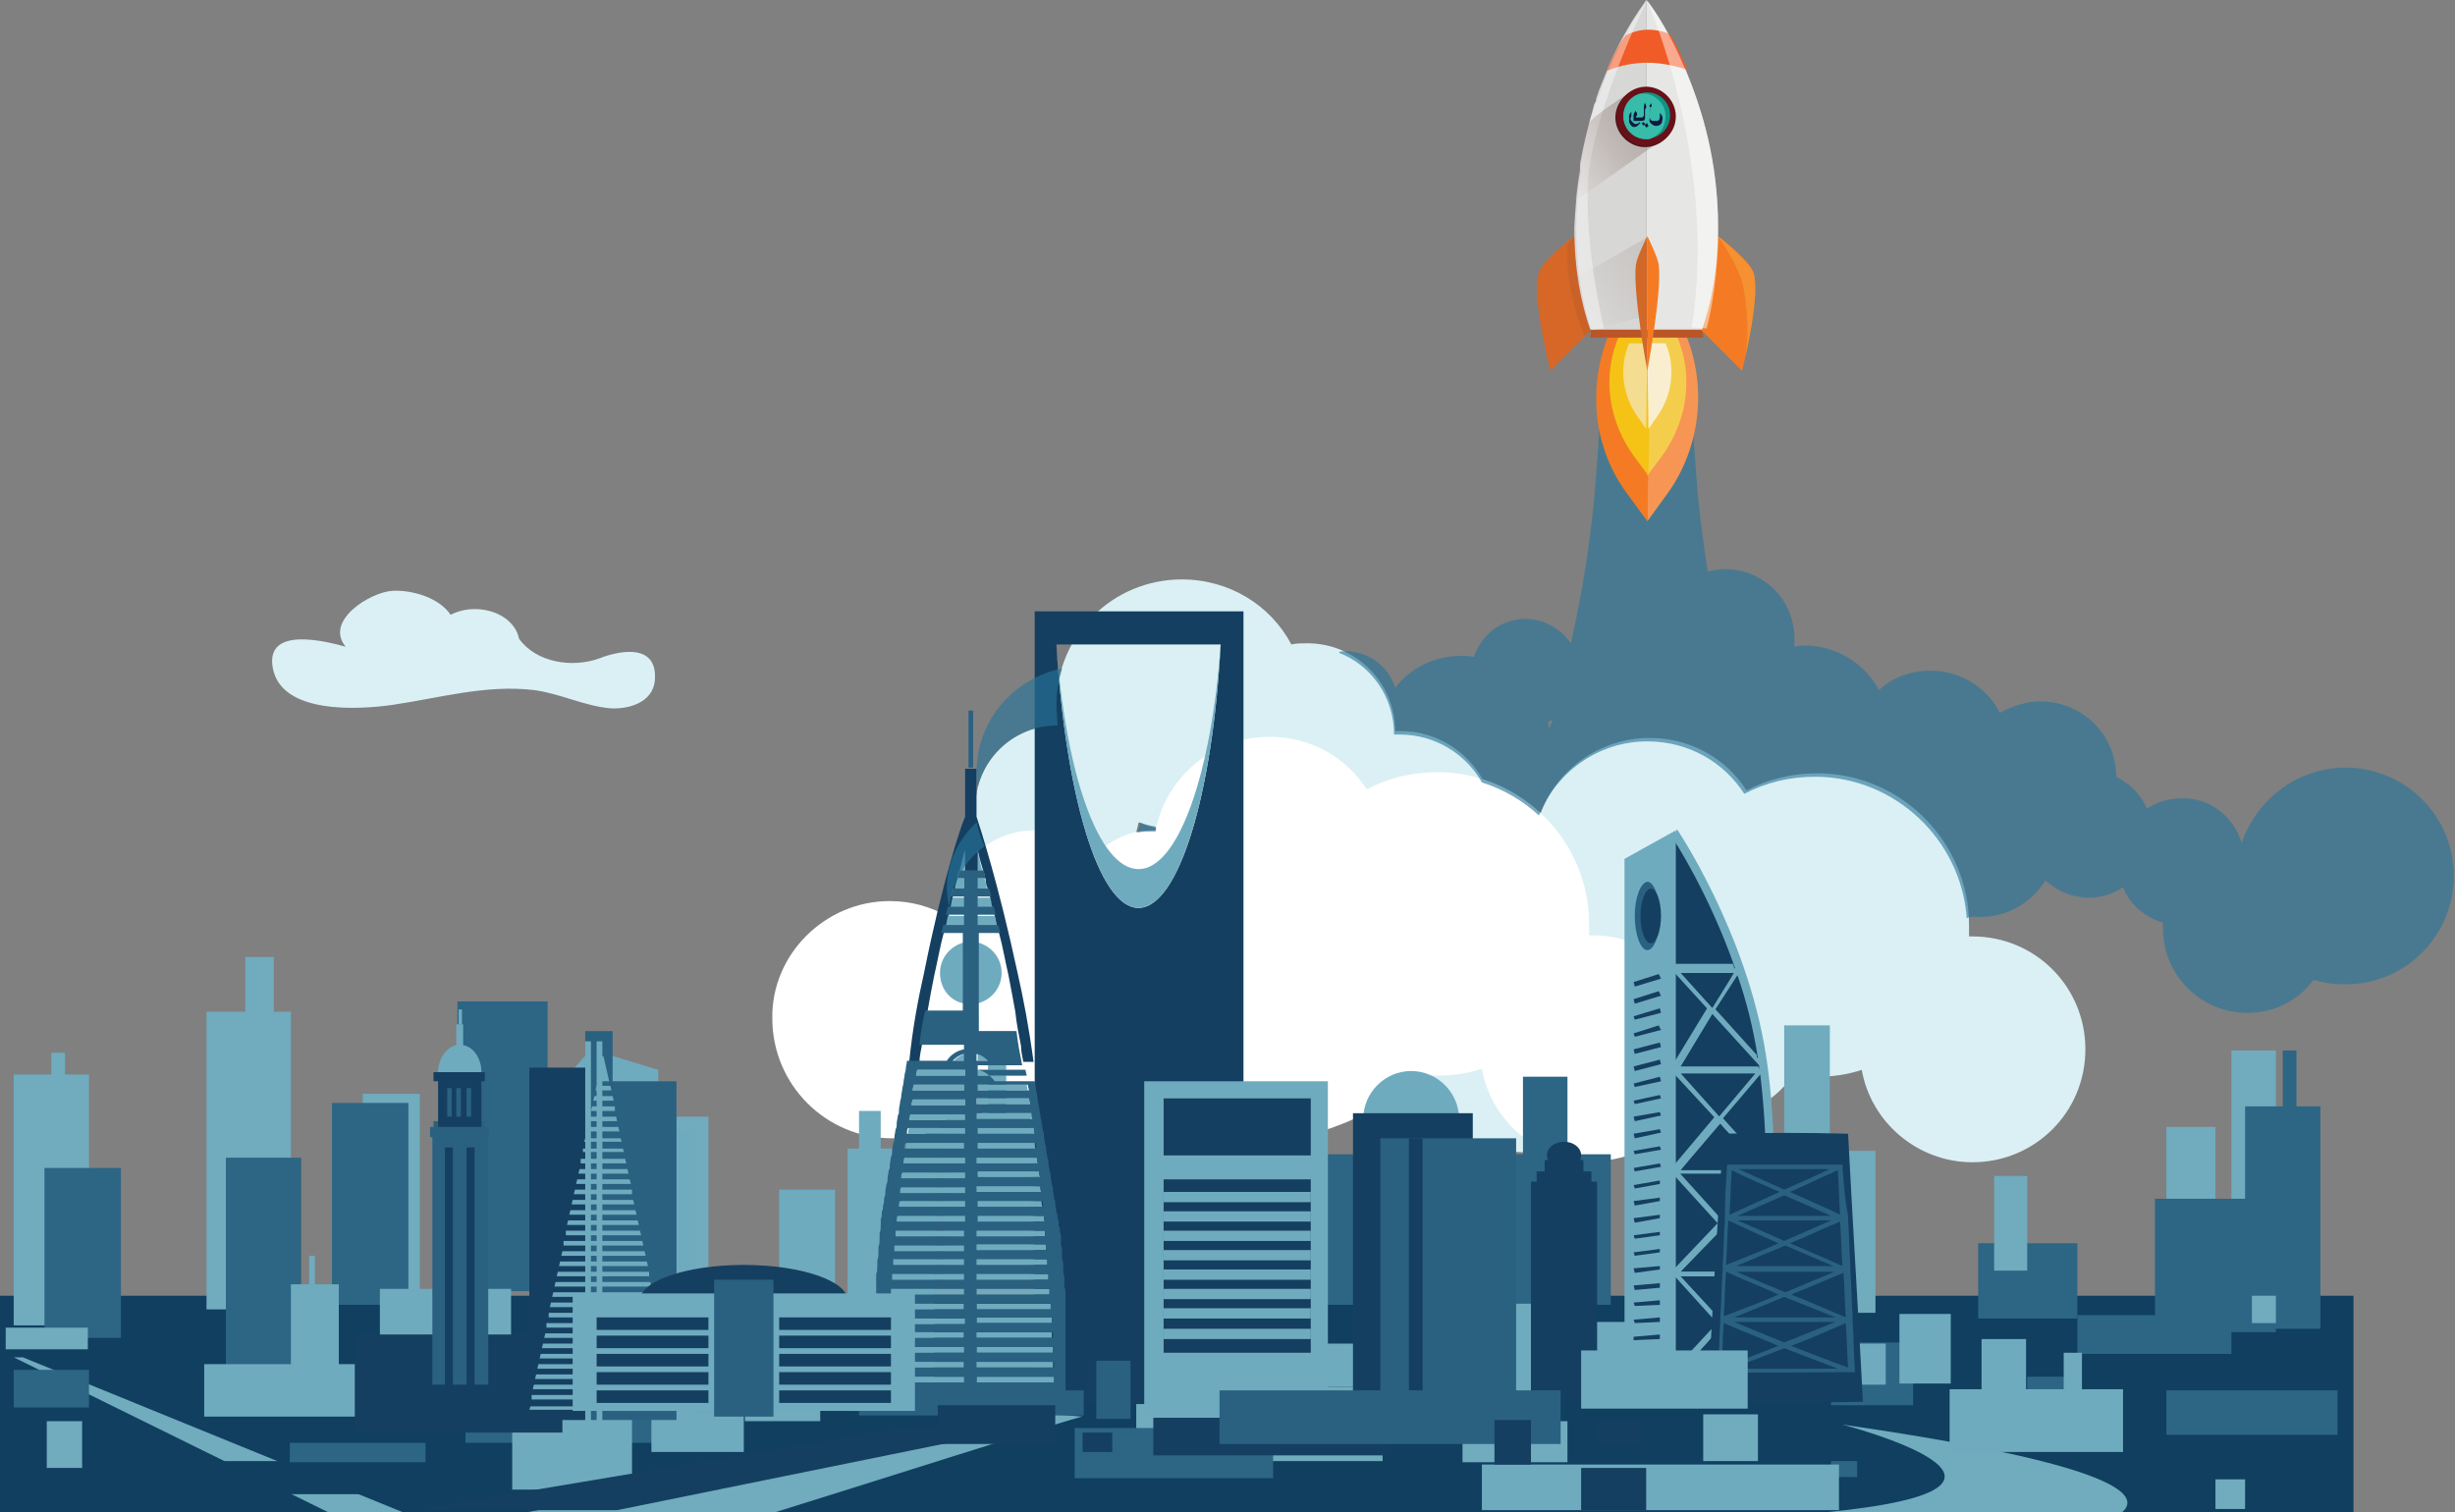 <?xml version="1.0" encoding="utf-8"?>
<!-- Generator: Adobe Illustrator 18.1.1, SVG Export Plug-In . SVG Version: 6.00 Build 0)  -->
<svg version="1.1" id="Layer_1" xmlns="http://www.w3.org/2000/svg" xmlns:xlink="http://www.w3.org/1999/xlink" x="0px" y="0px"
	 viewBox="0 0 215.2 132.6" enable-background="new 0 0 215.2 132.6" xml:space="preserve">
<rect x="0" y="0" width="215.2" height="132.6" fill="#808080" stroke="none"/>
<g>
	<defs>
		<rect id="SVGID_1_" x="0" y="13.1" width="215.2" height="119.5"/>
	</defs>
	<clipPath id="SVGID_2_">
		<use xlink:href="#SVGID_1_"  overflow="visible"/>
	</clipPath>
	<g clip-path="url(#SVGID_2_)">
		<defs>
			<rect id="SVGID_3_" x="0" y="13.1" width="215.2" height="119.5"/>
		</defs>
		<clipPath id="SVGID_4_">
			<use xlink:href="#SVGID_3_"  overflow="visible"/>
		</clipPath>
		<g clip-path="url(#SVGID_4_)">
			<g>
				<defs>
					<rect id="SVGID_5_" x="0" y="50.8" width="206.3" height="81.8"/>
				</defs>
				<clipPath id="SVGID_6_">
					<use xlink:href="#SVGID_5_"  overflow="visible"/>
				</clipPath>
				<rect x="0" y="113.6" clip-path="url(#SVGID_6_)" fill="#103F60" width="206.3" height="19"/>
				<path clip-path="url(#SVGID_6_)" fill="#DAF0F4" d="M111.3,79.1c1.9,0,3.6,0.5,5.2,1.4c0,0,0-0.1,0-0.1c0-4.1,3.3-7.5,7.5-7.5
					c2.1,0,4,0.9,5.3,2.2c1.2-1.3,3-2.2,5-2.2c0.1,0,0.2,0,0.3,0c0.9-4.7,5.1-8.2,10-8.2c3.6,0,6.7,1.8,8.5,4.6c1.9-1,4-1.5,6.2-1.5
					c7.3,0,13.3,6,13.3,13.3c0,0.3,0,0.7,0,1c0.1,0,0.2,0,0.3,0c5.5,0,9.9,4.4,9.9,9.9c0,5.5-4.4,9.9-9.9,9.9
					c-4.8,0-8.9-3.5-9.7-8.1c-1.2,0.4-2.5,0.6-3.8,0.6c-0.8,0-1.5-0.1-2.2-0.2c-2.5,4-10.9,6.9-21,6.9c-7.3,0-13.7-1.5-17.7-3.9
					c-1.9,1.7-4.3,2.7-7,2.7c-5.8,0-10.5-4.7-10.5-10.5C100.8,83.8,105.5,79.1,111.3,79.1"/>
				<path clip-path="url(#SVGID_6_)" fill="#DAF0F4" d="M92.7,63.6L92.7,63.6c-0.1-0.6-0.1-1.2-0.1-1.8c0-6.1,4.9-11,11-11
					c4.2,0,7.8,2.3,9.6,5.7c0.4-0.1,0.9-0.1,1.4-0.1c4.3,0,7.7,3.5,7.7,7.7l0,0c0.2,0,0.3,0,0.5,0c4.5,0,8.2,3.7,8.2,8.2
					c0,4.5-3.7,8.2-8.2,8.2s-8.2-3.7-8.2-8.2c0-0.2,0-0.3,0-0.5l0,0c-1.6,0-3.1-0.5-4.3-1.3c-1.9,1.4-4.2,2.3-6.7,2.3
					c-1.3,0-2.6-0.2-3.8-0.7c-0.6,3.4-3.6,5.9-7.1,5.9c-4,0-7.2-3.2-7.2-7.2C85.5,66.8,88.7,63.6,92.7,63.6"/>
				<path clip-path="url(#SVGID_6_)" fill="#FFFFFF" d="M78,79c1.9,0,3.6,0.5,5.2,1.4c0,0,0-0.1,0-0.1c0-4.1,3.3-7.5,7.5-7.5
					c2.1,0,4,0.9,5.3,2.2c1.2-1.3,3-2.2,5-2.2c0.1,0,0.2,0,0.3,0c0.9-4.7,5.1-8.2,10-8.2c3.6,0,6.7,1.8,8.5,4.6c1.9-1,4-1.5,6.2-1.5
					c7.3,0,13.3,6,13.3,13.3c0,0.3,0,0.7,0,1c0.1,0,0.2,0,0.3,0c5.5,0,9.9,4.4,9.9,9.9c0,5.5-4.4,9.9-9.9,9.9
					c-4.8,0-8.9-3.5-9.7-8.1c-1.2,0.4-2.5,0.6-3.8,0.6c-0.8,0-1.5-0.1-2.2-0.2c-2.5,4-10.9,6.9-21,6.9c-7.3,0-13.7-1.5-17.7-3.9
					c-1.9,1.7-4.3,2.7-7,2.7c-5.8,0-10.5-4.7-10.5-10.5C67.6,83.7,72.3,79,78,79"/>
				<path clip-path="url(#SVGID_6_)" fill="#DAF0F4" d="M30.3,56.7c-1.9-2.3,2.2-4.8,4.1-4.9c1.7-0.1,4.1,0.6,5.1,2.1
					c0.6-0.3,1.3-0.5,2.1-0.5c2,0,3.6,1.1,3.9,2.6c1.5,2.1,4.7,2.6,7.1,1.7c1.8-0.7,5.1-1.3,4.8,2c-0.2,1.9-2.3,2.5-3.9,2.4
					c-2.3-0.2-4.4-1.3-6.7-1.6c-4.2-0.5-8.3,0.7-12.4,1.3c-2.8,0.4-9.8,0.9-10.5-3.3C23.3,54.9,28.5,56.2,30.3,56.7"/>
				<rect x="18.1" y="88.7" clip-path="url(#SVGID_6_)" fill="#70ABBE" width="7.4" height="26.1"/>
				<rect x="21.5" y="83.9" clip-path="url(#SVGID_6_)" fill="#70ABBE" width="2.5" height="5.1"/>
				<rect x="31.8" y="95.9" clip-path="url(#SVGID_6_)" fill="#70ABBE" width="5" height="18.4"/>
				<rect x="1.2" y="94.2" clip-path="url(#SVGID_6_)" fill="#70ABBE" width="6.6" height="22"/>
				<rect x="4.5" y="92.3" clip-path="url(#SVGID_6_)" fill="#70ABBE" width="1.2" height="3.6"/>
				<rect x="156.4" y="89.9" clip-path="url(#SVGID_6_)" fill="#70ABBE" width="4" height="13.8"/>
				<rect x="195.6" y="92.1" clip-path="url(#SVGID_6_)" fill="#70ABBE" width="3.9" height="18.8"/>
				<rect x="189.9" y="98.8" clip-path="url(#SVGID_6_)" fill="#70ABBE" width="4.3" height="11"/>
				<rect x="188.9" y="105.1" clip-path="url(#SVGID_6_)" fill="#2D6585" width="10.6" height="11.7"/>
				<rect x="196.8" y="97" clip-path="url(#SVGID_6_)" fill="#2D6585" width="6.6" height="19.5"/>
				<rect x="200.1" y="92.1" clip-path="url(#SVGID_6_)" fill="#2D6585" width="1.2" height="7.9"/>
				<rect x="173.4" y="109" clip-path="url(#SVGID_6_)" fill="#2D6585" width="8.7" height="6.6"/>
				<rect x="156.4" y="100.9" clip-path="url(#SVGID_6_)" fill="#70ABBE" width="8" height="14.2"/>
				<rect x="174.8" y="103.1" clip-path="url(#SVGID_6_)" fill="#70ABBE" width="2.9" height="8.3"/>
				<rect x="114.3" y="101.2" clip-path="url(#SVGID_6_)" fill="#2D6585" width="26.9" height="13.2"/>
				<rect x="133.5" y="94.4" clip-path="url(#SVGID_6_)" fill="#2D6585" width="3.9" height="8.7"/>
				<rect x="98.9" y="110" clip-path="url(#SVGID_6_)" fill="#70ABBE" width="7.3" height="7.8"/>
				<rect x="82.9" y="97.9" clip-path="url(#SVGID_6_)" fill="#70ABBE" width="7.4" height="14.3"/>
				<rect x="86.6" y="93.1" clip-path="url(#SVGID_6_)" fill="#70ABBE" width="1.6" height="6.7"/>
				<rect x="55.6" y="97.9" clip-path="url(#SVGID_6_)" fill="#70ABBE" width="6.5" height="16.6"/>
				<rect x="40.1" y="87.8" clip-path="url(#SVGID_6_)" fill="#2D6585" width="7.9" height="25.4"/>
				<rect x="29.1" y="96.7" clip-path="url(#SVGID_6_)" fill="#2D6585" width="6.7" height="17.7"/>
				<rect x="19.8" y="101.5" clip-path="url(#SVGID_6_)" fill="#2D6585" width="6.6" height="22"/>
				<rect x="3.9" y="102.4" clip-path="url(#SVGID_6_)" fill="#2D6585" width="6.7" height="14.9"/>
				<rect x="182.1" y="115.3" clip-path="url(#SVGID_6_)" fill="#2D6585" width="13.5" height="3.4"/>
				<rect x="189.9" y="121.9" clip-path="url(#SVGID_6_)" fill="#2D6585" width="15" height="3.9"/>
				<rect x="160.5" y="117.7" clip-path="url(#SVGID_6_)" fill="#2D6585" width="7.2" height="5.5"/>
				<rect x="177.7" y="120.7" clip-path="url(#SVGID_6_)" fill="#2D6585" width="3.4" height="2"/>
				<rect x="40.8" y="119.9" clip-path="url(#SVGID_6_)" fill="#2D6585" width="19.4" height="6.6"/>
				<rect x="57.3" y="119.9" clip-path="url(#SVGID_6_)" fill="#70ABBE" width="2.9" height="6.6"/>
				<rect x="99.6" y="121.6" clip-path="url(#SVGID_6_)" fill="#70ABBE" width="21.6" height="6.5"/>
				<path clip-path="url(#SVGID_6_)" fill="#70ABBE" d="M46.1,132.6l46.4-8.6l2.4,0.2c-0.5,0-20.2,6.3-27,8.4H46.1z"/>
				<path clip-path="url(#SVGID_6_)" fill="#70ABBE" d="M186,132.6h-26.1c22.8-2.2,1.6-7.7,1.6-7.7C185.1,128.3,187.9,131,186,132.6
					"/>
				<path clip-path="url(#SVGID_6_)" fill="#70ABBE" d="M28.8,132.6L1.2,119h0.8c0.2,0.1,23.8,9.7,33.6,13.7H28.8z"/>
				<rect x="32.9" y="122.5" clip-path="url(#SVGID_6_)" fill="#70ABBE" width="5.1" height="1"/>
				<rect x="28.6" y="121.8" clip-path="url(#SVGID_6_)" fill="#70ABBE" width="1.4" height="1.1"/>
				<rect x="0.5" y="116.4" clip-path="url(#SVGID_6_)" fill="#70ABBE" width="7.2" height="1.9"/>
				<rect x="128.2" y="124.6" clip-path="url(#SVGID_6_)" fill="#70ABBE" width="9.2" height="3.6"/>
				<rect x="149.3" y="124" clip-path="url(#SVGID_6_)" fill="#70ABBE" width="4.8" height="4.1"/>
				<rect x="65.3" y="122.4" clip-path="url(#SVGID_6_)" fill="#70ABBE" width="6.6" height="2.2"/>
				<rect x="194.2" y="129.7" clip-path="url(#SVGID_6_)" fill="#70ABBE" width="2.6" height="2.6"/>
				<rect x="197.4" y="113.6" clip-path="url(#SVGID_6_)" fill="#70ABBE" width="2.1" height="2.4"/>
				<rect x="4.1" y="124.6" clip-path="url(#SVGID_6_)" fill="#70ABBE" width="3.1" height="4.1"/>
				<rect x="15.5" y="128.1" clip-path="url(#SVGID_6_)" fill="#103F60" width="17" height="2.9"/>
				<rect x="94.2" y="125.2" clip-path="url(#SVGID_6_)" fill="#2D6585" width="17.4" height="4.4"/>
				<rect x="160.5" y="128.1" clip-path="url(#SVGID_6_)" fill="#2D6585" width="2.3" height="1.4"/>
				<rect x="25.4" y="126.5" clip-path="url(#SVGID_6_)" fill="#2D6585" width="11.9" height="1.7"/>
				<rect x="1.2" y="120.1" clip-path="url(#SVGID_6_)" fill="#2D6585" width="6.6" height="3.3"/>
				<rect x="166.5" y="115.2" clip-path="url(#SVGID_6_)" fill="#6FABBF" width="4.5" height="6.1"/>
				<rect x="173.7" y="117.4" clip-path="url(#SVGID_6_)" fill="#6FABBF" width="3.9" height="7.6"/>
				<polygon clip-path="url(#SVGID_6_)" fill="#6FABBF" points="168.7,115.5 168.7,115.5 168.7,113.7 				"/>
				<rect x="161.2" y="117.8" clip-path="url(#SVGID_6_)" fill="#6FABBF" width="4.1" height="3.6"/>
				<rect x="138.6" y="115.9" clip-path="url(#SVGID_6_)" fill="#6FABBF" width="6.9" height="4.8"/>
				<rect x="128" y="114.3" clip-path="url(#SVGID_6_)" fill="#6FABBF" width="8" height="8.3"/>
				<rect x="112.5" y="117.8" clip-path="url(#SVGID_6_)" fill="#6FABBF" width="8.4" height="3.8"/>
				<rect x="74.3" y="100.7" clip-path="url(#SVGID_6_)" fill="#6FABBF" width="7.6" height="23"/>
				<rect x="75.3" y="97.4" clip-path="url(#SVGID_6_)" fill="#6FABBF" width="1.9" height="4.6"/>
				<rect x="68.3" y="104.3" clip-path="url(#SVGID_6_)" fill="#6FABBF" width="4.9" height="10.8"/>
				<rect x="33.3" y="113" clip-path="url(#SVGID_6_)" fill="#6FABBF" width="11.5" height="7.6"/>
				<rect x="17.9" y="119.6" clip-path="url(#SVGID_6_)" fill="#6FABBF" width="18.4" height="4.6"/>
				<rect x="25.5" y="112.6" clip-path="url(#SVGID_6_)" fill="#6FABBF" width="4.2" height="8.4"/>
				<rect x="27.1" y="110.1" clip-path="url(#SVGID_6_)" fill="#6FABBF" width="0.5" height="3.6"/>
				<rect x="170.9" y="121.8" clip-path="url(#SVGID_6_)" fill="#6FABBF" width="15.2" height="5.5"/>
				<rect x="180.9" y="118.6" clip-path="url(#SVGID_6_)" fill="#6FABBF" width="1.6" height="3.6"/>
				<rect x="57.1" y="123.7" clip-path="url(#SVGID_6_)" fill="#6FABBF" width="8.1" height="3.6"/>
				<rect x="44.9" y="123.8" clip-path="url(#SVGID_6_)" fill="#6FABBF" width="10.5" height="6.8"/>
				<rect x="129.9" y="128.4" clip-path="url(#SVGID_6_)" fill="#6FABBF" width="31.3" height="4"/>
				<polygon clip-path="url(#SVGID_6_)" fill="#153F60" points="54.1,132.4 36.3,132.4 80.4,125 85.9,125.5 85.6,126 				"/>
				<rect x="101.1" y="124.3" clip-path="url(#SVGID_6_)" fill="#153F60" width="20.8" height="3.3"/>
				<rect x="94.9" y="125.6" clip-path="url(#SVGID_6_)" fill="#153F60" width="2.6" height="1.7"/>
				<rect x="138.6" y="128.7" clip-path="url(#SVGID_6_)" fill="#153F60" width="5.7" height="3.7"/>
				<rect x="31.1" y="117" clip-path="url(#SVGID_6_)" fill="#153F60" width="18.2" height="8.6"/>
				<path clip-path="url(#SVGID_6_)" fill="#153F60" d="M134.7,103.6v-0.9h0.7v-1h0.3c0-0.1-0.1-0.2-0.1-0.4c0-0.7,0.7-1.2,1.5-1.2
					c0.8,0,1.5,0.5,1.5,1.2c0,0.1,0,0.2-0.1,0.4h0.3v1h0.7v0.9h0.5v19.2h-5.8v-19.2H134.7z"/>
				<rect x="47.9" y="99.1" clip-path="url(#SVGID_6_)" fill="#6FABBF" width="13.1" height="25.2"/>
				<path clip-path="url(#SVGID_6_)" fill="#6FABBF" d="M57.7,98.8v-5L51.8,92l-3.2,3.6C48.6,95.6,51.8,108.8,57.7,98.8"/>
				<rect x="51.3" y="90.4" clip-path="url(#SVGID_6_)" fill="#2A6180" width="2.4" height="6.4"/>
				<rect x="51.3" y="94.8" clip-path="url(#SVGID_6_)" fill="#2A6180" width="8" height="29.7"/>
				<rect x="46.4" y="93.6" clip-path="url(#SVGID_6_)" fill="#153F60" width="5" height="30.9"/>
				<polygon clip-path="url(#SVGID_6_)" fill="#6FABBF" points="52.8,92.6 52.9,92.6 53.4,94.8 52.3,94.8 				"/>
				<polygon clip-path="url(#SVGID_6_)" fill="#6FABBF" points="53.6,95.6 52.2,95.6 52.3,95.2 53.5,95.2 				"/>
				<polygon clip-path="url(#SVGID_6_)" fill="#6FABBF" points="53.8,96.5 52,96.5 52.1,96.1 53.7,96.1 				"/>
				<polygon clip-path="url(#SVGID_6_)" fill="#6FABBF" points="53.9,97.4 51.8,97.4 51.9,97 53.9,97 				"/>
				<polygon clip-path="url(#SVGID_6_)" fill="#6FABBF" points="54.1,98.3 51.6,98.3 51.7,97.9 54,97.9 				"/>
				<polygon clip-path="url(#SVGID_6_)" fill="#6FABBF" points="54.3,99.2 51.4,99.2 51.5,98.8 54.2,98.8 				"/>
				<polygon clip-path="url(#SVGID_6_)" fill="#6FABBF" points="54.5,100.1 51.2,100.1 51.3,99.8 54.4,99.8 				"/>
				<polygon clip-path="url(#SVGID_6_)" fill="#6FABBF" points="54.7,101 51.1,101 51.1,100.7 54.6,100.7 				"/>
				<polygon clip-path="url(#SVGID_6_)" fill="#6FABBF" points="54.9,102 50.9,102 50.9,101.6 54.8,101.6 				"/>
				<polygon clip-path="url(#SVGID_6_)" fill="#6FABBF" points="55.1,102.9 50.7,102.9 50.8,102.5 55,102.5 				"/>
				<polygon clip-path="url(#SVGID_6_)" fill="#6FABBF" points="55.3,103.8 50.5,103.8 50.6,103.4 55.2,103.4 				"/>
				<polygon clip-path="url(#SVGID_6_)" fill="#6FABBF" points="55.4,104.7 50.3,104.7 50.4,104.3 55.4,104.3 				"/>
				<polygon clip-path="url(#SVGID_6_)" fill="#6FABBF" points="55.6,105.6 50.1,105.6 50.2,105.2 55.5,105.2 				"/>
				<polygon clip-path="url(#SVGID_6_)" fill="#6FABBF" points="55.8,106.5 49.9,106.5 50,106.1 55.7,106.1 				"/>
				<polygon clip-path="url(#SVGID_6_)" fill="#6FABBF" points="56,107.4 49.7,107.4 49.8,107 55.9,107 				"/>
				<polygon clip-path="url(#SVGID_6_)" fill="#6FABBF" points="56.2,108.3 49.6,108.3 49.6,107.9 56.1,107.9 				"/>
				<polygon clip-path="url(#SVGID_6_)" fill="#6FABBF" points="56.4,109.2 49.4,109.2 49.4,108.8 56.3,108.8 				"/>
				<polygon clip-path="url(#SVGID_6_)" fill="#6FABBF" points="56.6,110.1 49.2,110.1 49.3,109.7 56.5,109.7 				"/>
				<polygon clip-path="url(#SVGID_6_)" fill="#6FABBF" points="56.8,111 49,111 49.1,110.6 56.7,110.6 				"/>
				<polygon clip-path="url(#SVGID_6_)" fill="#6FABBF" points="56.9,111.9 48.8,111.9 48.9,111.5 56.9,111.5 				"/>
				<polygon clip-path="url(#SVGID_6_)" fill="#6FABBF" points="57.1,112.8 48.6,112.8 48.7,112.4 57,112.4 				"/>
				<polygon clip-path="url(#SVGID_6_)" fill="#6FABBF" points="57.3,113.7 48.4,113.7 48.5,113.3 57.2,113.3 				"/>
				<polygon clip-path="url(#SVGID_6_)" fill="#6FABBF" points="57.5,114.6 48.2,114.6 48.3,114.2 57.4,114.2 				"/>
				<polygon clip-path="url(#SVGID_6_)" fill="#6FABBF" points="57.7,115.5 48.1,115.5 48.1,115.1 57.6,115.1 				"/>
				<polygon clip-path="url(#SVGID_6_)" fill="#6FABBF" points="57.9,116.4 47.9,116.4 47.9,116 57.8,116 				"/>
				<polygon clip-path="url(#SVGID_6_)" fill="#6FABBF" points="58.1,117.3 47.7,117.3 47.8,116.9 58,116.9 				"/>
				<polygon clip-path="url(#SVGID_6_)" fill="#6FABBF" points="58.3,118.2 47.5,118.2 47.6,117.8 58.2,117.8 				"/>
				<polygon clip-path="url(#SVGID_6_)" fill="#6FABBF" points="58.4,119.1 47.3,119.1 47.4,118.7 58.4,118.7 				"/>
				<polygon clip-path="url(#SVGID_6_)" fill="#6FABBF" points="58.6,120 47.1,120 47.2,119.6 58.5,119.6 				"/>
				<polygon clip-path="url(#SVGID_6_)" fill="#6FABBF" points="58.8,120.9 46.9,120.9 47,120.5 58.7,120.5 				"/>
				<polygon clip-path="url(#SVGID_6_)" fill="#6FABBF" points="59,121.8 46.7,121.8 46.8,121.4 58.9,121.4 				"/>
				<polygon clip-path="url(#SVGID_6_)" fill="#6FABBF" points="59.2,122.7 46.6,122.7 46.6,122.3 59.1,122.3 				"/>
				<polygon clip-path="url(#SVGID_6_)" fill="#6FABBF" points="59.4,123.6 46.4,123.6 46.5,123.3 59.3,123.3 				"/>
				<rect x="52.3" y="91.3" clip-path="url(#SVGID_6_)" fill="#6FABBF" width="0.5" height="33.3"/>
				<rect x="51.3" y="91.3" clip-path="url(#SVGID_6_)" fill="#6FABBF" width="0.5" height="33.3"/>
				<path clip-path="url(#SVGID_6_)" fill="#153F60" d="M90.7,123.1h18.3V53.6H90.7V123.1z M107,56.5c-0.7,13.2-3.7,23.1-7.2,23.1
					c-3.5,0-6.4-9.9-7.2-23.1H107z"/>
				<path clip-path="url(#SVGID_6_)" fill="#6FABBF" d="M99.8,76.2c3.5,0,6.4-8.4,7.2-19.7c-0.7,13.2-3.7,23.1-7.2,23.1
					s-6.4-9.9-7.2-23.1C93.4,67.8,96.3,76.2,99.8,76.2"/>
				<path clip-path="url(#SVGID_6_)" fill="#6FABBF" d="M84.6,93h-1c0.3-0.3,0.6-0.5,1-0.6V93z"/>
				<path clip-path="url(#SVGID_6_)" fill="#6FABBF" d="M84.6,81.2h-1.8c0.1-0.3,0.1-0.6,0.2-0.9h1.6V81.2z"/>
				<path clip-path="url(#SVGID_6_)" fill="#6FABBF" d="M85.6,114.3h6.5c0,0.2,0,0.4,0,0.5h-6.5V114.3z"/>
				<path clip-path="url(#SVGID_6_)" fill="#6FABBF" d="M84.6,79.6h-1.4c0.1-0.3,0.2-0.6,0.2-0.9h1.2V79.6z"/>
				<path clip-path="url(#SVGID_6_)" fill="#6FABBF" d="M85.6,106.6h5.9c0,0.2,0,0.4,0.1,0.5h-5.9V106.6z"/>
				<path clip-path="url(#SVGID_6_)" fill="#6FABBF" d="M85.6,105.3h5.7c0,0.2,0,0.4,0.1,0.5h-5.8V105.3z"/>
				<path clip-path="url(#SVGID_6_)" fill="#6FABBF" d="M85.6,115.5h6.6c0,0.2,0,0.4,0,0.5h-6.6V115.5z"/>
				<path clip-path="url(#SVGID_6_)" fill="#6FABBF" d="M85.6,113H92c0,0.2,0,0.4,0,0.5h-6.4V113z"/>
				<path clip-path="url(#SVGID_6_)" fill="#6FABBF" d="M85.6,110.4h6.2c0,0.2,0,0.4,0,0.5h-6.2V110.4z"/>
				<path clip-path="url(#SVGID_6_)" fill="#6FABBF" d="M84.6,77.9h-1c0.1-0.3,0.2-0.6,0.2-0.9h0.7V77.9z"/>
				<path clip-path="url(#SVGID_6_)" fill="#6FABBF" d="M86.7,93h-1v-0.6C86,92.5,86.4,92.7,86.7,93"/>
				<path clip-path="url(#SVGID_6_)" fill="#6FABBF" d="M85.6,107.9h6c0,0.2,0,0.4,0,0.5h-6V107.9z"/>
				<path clip-path="url(#SVGID_6_)" fill="#6FABBF" d="M85.6,109.1h6.1c0,0.2,0,0.4,0,0.5h-6.1V109.1z"/>
				<path clip-path="url(#SVGID_6_)" fill="#6FABBF" d="M85.6,111.7h6.3c0,0.2,0,0.4,0,0.5h-6.3V111.7z"/>
				<path clip-path="url(#SVGID_6_)" fill="#6FABBF" d="M85.6,93.8h4.2c0,0.2,0.1,0.4,0.1,0.5h-4.3V93.8z"/>
				<path clip-path="url(#SVGID_6_)" fill="#6FABBF" d="M85.6,95.1h4.4c0,0.2,0.1,0.4,0.1,0.5h-4.5V95.1z"/>
				<path clip-path="url(#SVGID_6_)" fill="#6FABBF" d="M85.6,96.3h4.6c0,0.2,0.1,0.4,0.1,0.5h-4.7V96.3z"/>
				<path clip-path="url(#SVGID_6_)" fill="#6FABBF" d="M85.6,98.9h5c0,0.2,0,0.4,0.1,0.5h-5V98.9z"/>
				<path clip-path="url(#SVGID_6_)" fill="#6FABBF" d="M85.6,97.6h4.8c0,0.2,0,0.4,0.1,0.5h-4.9V97.6z"/>
				<path clip-path="url(#SVGID_6_)" fill="#6FABBF" d="M85.6,80.3h1.6c0.1,0.3,0.1,0.6,0.2,0.9h-1.8V80.3z"/>
				<path clip-path="url(#SVGID_6_)" fill="#6FABBF" d="M85.6,77h0.7c0.1,0.3,0.2,0.6,0.2,0.9h-1V77z"/>
				<path clip-path="url(#SVGID_6_)" fill="#6FABBF" d="M85.6,104h5.6c0,0.2,0,0.4,0.1,0.5h-5.7V104z"/>
				<path clip-path="url(#SVGID_6_)" fill="#6FABBF" d="M85.6,102.7h5.5c0,0.2,0,0.4,0.1,0.5h-5.5V102.7z"/>
				<path clip-path="url(#SVGID_6_)" fill="#6FABBF" d="M85.6,101.5h5.3c0,0.2,0,0.4,0.1,0.5h-5.4V101.5z"/>
				<path clip-path="url(#SVGID_6_)" fill="#6FABBF" d="M84.6,99.4h-5c0-0.2,0-0.4,0.1-0.5h5V99.4z"/>
				<path clip-path="url(#SVGID_6_)" fill="#6FABBF" d="M85.6,78.7h1.2c0.1,0.3,0.2,0.6,0.2,0.9h-1.4V78.7z"/>
				<path clip-path="url(#SVGID_6_)" fill="#6FABBF" d="M84.6,113.5h-6.4c0-0.2,0-0.4,0-0.5h6.4V113.5z"/>
				<path clip-path="url(#SVGID_6_)" fill="#6FABBF" d="M84.6,94.3h-4.3c0-0.2,0.1-0.4,0.1-0.5h4.2V94.3z"/>
				<path clip-path="url(#SVGID_6_)" fill="#6FABBF" d="M84.6,112.2h-6.3c0-0.2,0-0.4,0-0.5h6.3V112.2z"/>
				<path clip-path="url(#SVGID_6_)" fill="#6FABBF" d="M84.6,104.6h-5.7c0-0.2,0-0.4,0.1-0.5h5.6V104.6z"/>
				<path clip-path="url(#SVGID_6_)" fill="#6FABBF" d="M84.6,95.6H80c0-0.2,0.1-0.4,0.1-0.5h4.4V95.6z"/>
				<path clip-path="url(#SVGID_6_)" fill="#6FABBF" d="M84.6,107.1h-5.9c0-0.2,0-0.4,0.1-0.5h5.9V107.1z"/>
				<path clip-path="url(#SVGID_6_)" fill="#6FABBF" d="M84.6,108.4h-6c0-0.2,0-0.4,0-0.5h6V108.4z"/>
				<path clip-path="url(#SVGID_6_)" fill="#6FABBF" d="M84.6,110.9h-6.2c0-0.2,0-0.4,0-0.5h6.2V110.9z"/>
				<path clip-path="url(#SVGID_6_)" fill="#6FABBF" d="M84.6,109.7h-6.1c0-0.2,0-0.4,0-0.5h6.1V109.7z"/>
				<path clip-path="url(#SVGID_6_)" fill="#6FABBF" d="M84.6,105.8h-5.8c0-0.2,0-0.4,0.1-0.5h5.7V105.8z"/>
				<path clip-path="url(#SVGID_6_)" fill="#6FABBF" d="M84.6,100.7h-5.2c0-0.2,0-0.4,0.1-0.5h5.1V100.7z"/>
				<path clip-path="url(#SVGID_6_)" fill="#6FABBF" d="M84.6,102h-5.4c0-0.2,0-0.4,0.1-0.5h5.3V102z"/>
				<path clip-path="url(#SVGID_6_)" fill="#6FABBF" d="M84.6,98.2h-4.9c0-0.2,0.1-0.4,0.1-0.5h4.8V98.2z"/>
				<path clip-path="url(#SVGID_6_)" fill="#6FABBF" d="M85.6,116.8h6.6c0,0.2,0,0.4,0,0.5h-6.7V116.8z"/>
				<path clip-path="url(#SVGID_6_)" fill="#6FABBF" d="M84.6,103.3H79c0-0.2,0-0.4,0.1-0.5h5.5V103.3z"/>
				<path clip-path="url(#SVGID_6_)" fill="#6FABBF" d="M84.6,96.9h-4.7c0-0.2,0.1-0.4,0.1-0.5h4.6V96.9z"/>
				<path clip-path="url(#SVGID_6_)" fill="#6FABBF" d="M85.6,74.4c0.2,0.5,0.3,1.2,0.5,1.9h-0.5V74.4z"/>
				<path clip-path="url(#SVGID_6_)" fill="#6FABBF" d="M84.6,74.4v1.9H84C84.2,75.6,84.4,75,84.6,74.4"/>
				<path clip-path="url(#SVGID_6_)" fill="#6FABBF" d="M85.6,120.7h6.8c0,0.2,0,0.4,0,0.5h-6.8V120.7z"/>
				<path clip-path="url(#SVGID_6_)" fill="#6FABBF" d="M84.6,119.9h-6.8c0-0.2,0-0.4,0-0.5h6.7V119.9z"/>
				<path clip-path="url(#SVGID_6_)" fill="#6FABBF" d="M84.6,118.6h-6.7c0-0.2,0-0.4,0-0.5h6.7V118.6z"/>
				<path clip-path="url(#SVGID_6_)" fill="#6FABBF" d="M85.6,100.2h5.1c0,0.2,0,0.4,0.1,0.5h-5.2V100.2z"/>
				<path clip-path="url(#SVGID_6_)" fill="#6FABBF" d="M84.6,121.2h-6.8c0-0.2,0-0.4,0-0.5h6.8V121.2z"/>
				<path clip-path="url(#SVGID_6_)" fill="#6FABBF" d="M84.6,116.1H78c0-0.2,0-0.4,0-0.5h6.6V116.1z"/>
				<path clip-path="url(#SVGID_6_)" fill="#6FABBF" d="M84.6,114.8H78c0-0.2,0-0.4,0-0.5h6.5V114.8z"/>
				<path clip-path="url(#SVGID_6_)" fill="#6FABBF" d="M85.6,118.1h6.7c0,0.2,0,0.4,0,0.5h-6.7V118.1z"/>
				<path clip-path="url(#SVGID_6_)" fill="#6FABBF" d="M84.6,117.3h-6.7c0-0.2,0-0.4,0-0.5h6.6V117.3z"/>
				<path clip-path="url(#SVGID_6_)" fill="#6FABBF" d="M85.6,119.4h6.7c0,0.2,0,0.4,0,0.5h-6.8V119.4z"/>
				<path clip-path="url(#SVGID_6_)" fill="#6FABBF" d="M87.8,85.3c0,1.3-0.9,2.4-2.2,2.7v-5.4C86.9,82.9,87.8,84,87.8,85.3"/>
				<path clip-path="url(#SVGID_6_)" fill="#6FABBF" d="M82.4,85.3c0-1.3,0.9-2.4,2.2-2.7V88C83.3,87.8,82.4,86.7,82.4,85.3"/>
				<path clip-path="url(#SVGID_6_)" fill="#153F60" d="M81,85.3c1.6-8,3.2-12.8,3.6-13.7v-4.2h0.3h0.4h0.3v4.2
					c0.3,0.9,1.9,5.8,3.6,13.7c0.5,2.2,1,4.8,1.4,7.8h-0.9c-0.1-0.5-0.2-1-0.2-1.4c-0.2-1-0.4-2-0.5-3c-0.2-1.1-0.4-2.2-0.6-3.2
					c-0.3-1.3-0.5-2.5-0.8-3.6c-0.1-0.2-0.1-0.5-0.2-0.7c-0.1-0.3-0.1-0.6-0.2-0.9c-0.1-0.2-0.1-0.5-0.2-0.7
					c-0.1-0.3-0.1-0.6-0.2-0.9c-0.1-0.2-0.1-0.5-0.2-0.7c-0.1-0.3-0.2-0.6-0.2-0.9c-0.1-0.2-0.1-0.5-0.2-0.7
					c-0.2-0.7-0.4-1.3-0.5-1.9v1.9h-1.1v-1.9c-0.2,0.5-0.3,1.2-0.5,1.9c-0.1,0.2-0.1,0.5-0.2,0.7c-0.1,0.3-0.2,0.6-0.2,0.9
					c-0.1,0.2-0.1,0.5-0.2,0.7c-0.1,0.3-0.1,0.6-0.2,0.9c-0.1,0.2-0.1,0.5-0.2,0.7c-0.1,0.3-0.1,0.6-0.2,0.9
					c-0.1,0.2-0.1,0.5-0.2,0.7c-0.3,1.1-0.5,2.3-0.8,3.6c-0.2,1-0.4,2-0.6,3.2c-0.2,0.9-0.4,1.9-0.5,3c-0.1,0.5-0.2,1-0.2,1.4h-0.9
					C80,90.1,80.5,87.5,81,85.3"/>
				<rect x="84.9" y="62.3" clip-path="url(#SVGID_6_)" fill="#2A6180" width="0.4" height="5"/>
				<path clip-path="url(#SVGID_6_)" fill="#2A6180" d="M75.3,121.9v2.2h9.3h1.1h9.3v-2.2h-1.6c0-0.2,0-0.5,0-0.7c0-0.2,0-0.4,0-0.5
					c0-0.2,0-0.5,0-0.7c0-0.2,0-0.4,0-0.5c0-0.3,0-0.5,0-0.7c0-0.2,0-0.4,0-0.5c0-0.3,0-0.5,0-0.7c0-0.2,0-0.4,0-0.5
					c0-0.2,0-0.5,0-0.7c0-0.2,0-0.4,0-0.5c0-0.2,0-0.5,0-0.7c0-0.2,0-0.4,0-0.5c0-0.3,0-0.5,0-0.7c0-0.2,0-0.4,0-0.5
					c0-0.3,0-0.5-0.1-0.7c0-0.2,0-0.4,0-0.5c0-0.3,0-0.5-0.1-0.7c0-0.2,0-0.4,0-0.5c0-0.3,0-0.5-0.1-0.7c0-0.2,0-0.4,0-0.5
					c0-0.3,0-0.5-0.1-0.7c0-0.2,0-0.4,0-0.5c0-0.3,0-0.5-0.1-0.7c0-0.2,0-0.4-0.1-0.5c0-0.3,0-0.5-0.1-0.7c0-0.2,0-0.4-0.1-0.5
					c0-0.3-0.1-0.5-0.1-0.7c0-0.2,0-0.4-0.1-0.5c0-0.3-0.1-0.5-0.1-0.7c0-0.2,0-0.4-0.1-0.5c0-0.3-0.1-0.5-0.1-0.7
					c0-0.2,0-0.4-0.1-0.5c0-0.3-0.1-0.5-0.1-0.7c0-0.2,0-0.4-0.1-0.5c0-0.3-0.1-0.5-0.1-0.7c0-0.2,0-0.4-0.1-0.5
					c0-0.3-0.1-0.5-0.1-0.7c0-0.2,0-0.4-0.1-0.5c0-0.3-0.1-0.5-0.1-0.7c0-0.2-0.1-0.4-0.1-0.5c0-0.3-0.1-0.5-0.1-0.7
					c0-0.2-0.1-0.4-0.1-0.5c0-0.3-0.1-0.5-0.1-0.7c0-0.2-0.1-0.4-0.1-0.5c0-0.3-0.1-0.5-0.1-0.7h-0.9h-2.6c-0.4-0.5-0.9-0.9-1.5-1
					v-0.4h3.9c-0.2-1-0.4-2-0.5-3h-3.3V88v-5.4v-0.8h1.9c-0.1-0.2-0.1-0.5-0.2-0.7h-1.8v-0.9h1.6c-0.1-0.2-0.1-0.5-0.2-0.7h-1.4
					v-0.9h1.2c-0.1-0.2-0.1-0.5-0.2-0.7h-1V77h0.7c-0.1-0.2-0.1-0.5-0.2-0.7h-0.5h-1.1H84c-0.1,0.2-0.1,0.5-0.2,0.7h0.7v0.9h-1
					c-0.1,0.2-0.1,0.5-0.2,0.7h1.2v0.9h-1.4c-0.1,0.2-0.1,0.5-0.2,0.7h1.6v0.9h-1.8c-0.1,0.2-0.1,0.5-0.2,0.7h1.9v0.8V88v0.6h-3.3
					c-0.2,0.9-0.4,1.9-0.5,3h3.9V92c-0.6,0.1-1.2,0.5-1.5,1h-2.6h-0.9c0,0.2-0.1,0.5-0.1,0.7c0,0.2-0.1,0.4-0.1,0.5
					c0,0.2-0.1,0.5-0.1,0.7c0,0.2-0.1,0.4-0.1,0.5c0,0.2-0.1,0.5-0.1,0.7c0,0.2-0.1,0.4-0.1,0.5c0,0.2-0.1,0.5-0.1,0.7
					c0,0.2,0,0.4-0.1,0.5c0,0.2-0.1,0.5-0.1,0.7c0,0.2,0,0.4-0.1,0.5c0,0.2-0.1,0.5-0.1,0.7c0,0.2,0,0.4-0.1,0.5
					c0,0.2-0.1,0.5-0.1,0.7c0,0.2,0,0.4-0.1,0.5c0,0.2-0.1,0.5-0.1,0.7c0,0.2,0,0.4-0.1,0.5c0,0.2-0.1,0.5-0.1,0.7
					c0,0.2,0,0.4-0.1,0.5c0,0.2-0.1,0.5-0.1,0.7c0,0.2,0,0.4-0.1,0.5c0,0.2,0,0.5-0.1,0.7c0,0.2,0,0.4-0.1,0.5c0,0.2,0,0.5-0.1,0.7
					c0,0.2,0,0.4,0,0.5c0,0.2,0,0.5-0.1,0.7c0,0.2,0,0.4,0,0.5c0,0.2,0,0.5-0.1,0.7c0,0.2,0,0.4,0,0.5c0,0.2,0,0.5-0.1,0.7
					c0,0.2,0,0.4,0,0.5c0,0.2,0,0.5-0.1,0.7c0,0.2,0,0.4,0,0.5c0,0.2,0,0.5,0,0.7c0,0.2,0,0.4,0,0.5c0,0.2,0,0.5,0,0.7
					c0,0.2,0,0.4,0,0.5c0,0.2,0,0.5,0,0.7c0,0.2,0,0.4,0,0.5c0,0.2,0,0.5,0,0.7c0,0.2,0,0.4,0,0.5c0,0.2,0,0.5,0,0.7
					c0,0.2,0,0.4,0,0.5c0,0.2,0,0.5,0,0.7c0,0.2,0,0.4,0,0.5c0,0.2,0,0.5,0,0.7H75.3z M77.7,121.2c0-0.2,0-0.4,0-0.5h6.8v0.5H77.7
					 M77.8,119.9c0-0.2,0-0.4,0-0.5h6.7v0.5H77.8 M77.8,118.6c0-0.2,0-0.4,0-0.5h6.7v0.5H77.8 M77.9,117.3c0-0.2,0-0.4,0-0.5h6.6
					v0.5H77.9 M78,116.1c0-0.2,0-0.4,0-0.5h6.6v0.5H78 M78,114.8c0-0.2,0-0.4,0-0.5h6.5v0.5H78 M78.1,113.5c0-0.2,0-0.4,0-0.5h6.4
					v0.5H78.1 M78.2,112.2c0-0.2,0-0.4,0-0.5h6.3v0.5H78.2 M78.3,110.9c0-0.2,0-0.4,0-0.5h6.2v0.5H78.3 M78.4,109.7
					c0-0.2,0-0.4,0-0.5h6.1v0.5H78.4 M78.5,108.4c0-0.2,0-0.4,0-0.5h6v0.5H78.5 M78.6,107.1c0-0.2,0-0.4,0.1-0.5h5.9v0.5H78.6
					 M78.8,105.8c0-0.2,0-0.4,0.1-0.5h5.7v0.5H78.8 M78.9,104.6c0-0.2,0-0.4,0.1-0.5h5.6v0.5H78.9 M79,103.3c0-0.2,0-0.4,0.1-0.5
					h5.5v0.5H79 M79.2,102c0-0.2,0-0.4,0.1-0.5h5.3v0.5H79.2 M79.3,100.7c0-0.2,0-0.4,0.1-0.5h5.1v0.5H79.3 M79.5,99.4
					c0-0.2,0-0.4,0.1-0.5h5v0.5H79.5 M79.7,98.2c0-0.2,0.1-0.4,0.1-0.5h4.8v0.5H79.7 M79.9,96.9c0-0.2,0.1-0.4,0.1-0.5h4.6v0.5H79.9
					 M80,95.6c0-0.2,0.1-0.4,0.1-0.5h4.4v0.5H80 M84.6,93.8v0.5h-4.3c0-0.2,0.1-0.4,0.1-0.5H84.6z M83.5,93c0.3-0.3,0.6-0.5,1-0.6
					V93H83.5 M85.6,92.4c0.4,0.1,0.7,0.3,1,0.6h-1V92.4 M89.9,93.8c0,0.2,0.1,0.4,0.1,0.5h-4.3v-0.5H89.9 M90.1,95.1
					c0,0.2,0.1,0.4,0.1,0.5h-4.5v-0.5H90.1 M90.2,96.3c0,0.2,0.1,0.4,0.1,0.5h-4.7v-0.5H90.2 M90.4,97.6c0,0.2,0,0.4,0.1,0.5h-4.9
					v-0.5H90.4 M90.6,98.9c0,0.2,0,0.4,0.1,0.5h-5v-0.5H90.6 M90.8,100.2c0,0.2,0,0.4,0.1,0.5h-5.2v-0.5H90.8 M90.9,101.5
					c0,0.2,0,0.4,0.1,0.5h-5.4v-0.5H90.9 M91.1,102.7c0,0.2,0,0.4,0.1,0.5h-5.5v-0.5H91.1 M91.2,104c0,0.2,0,0.4,0.1,0.5h-5.7V104
					H91.2 M91.4,105.3c0,0.2,0,0.4,0.1,0.5h-5.8v-0.5H91.4 M91.5,106.6c0,0.2,0,0.4,0.1,0.5h-5.9v-0.5H91.5 M91.6,107.9
					c0,0.2,0,0.4,0,0.5h-6v-0.5H91.6 M91.7,109.1c0,0.2,0,0.4,0,0.5h-6.1v-0.5H91.7 M91.8,110.4c0,0.2,0,0.4,0,0.5h-6.2v-0.5H91.8
					 M91.9,111.7c0,0.2,0,0.4,0,0.5h-6.3v-0.5H91.9 M92,113c0,0.2,0,0.4,0,0.5h-6.4V113H92 M92.1,114.3c0,0.2,0,0.4,0,0.5h-6.5v-0.5
					H92.1 M92.2,115.5c0,0.2,0,0.4,0,0.5h-6.6v-0.5H92.2 M92.3,116.8c0,0.2,0,0.4,0,0.5h-6.7v-0.5H92.3 M92.3,118.1
					c0,0.2,0,0.4,0,0.5h-6.7v-0.5H92.3 M92.4,119.4c0,0.2,0,0.4,0,0.5h-6.8v-0.5H92.4 M92.4,120.7c0,0.2,0,0.4,0,0.5h-6.8v-0.5H92.4
					"/>
				<path clip-path="url(#SVGID_6_)" fill="#6FABBF" d="M144.3,121.3l0.4-43.3l2.3-5.3c0,0,6.1,9,7.8,19.8
					c1.5,9.4,0.4,24.7,0.1,28.7H144.3z"/>
				<path clip-path="url(#SVGID_6_)" fill="#153F60" d="M154.9,103.5c0,2.7,0,5.3-0.1,7.8l-3.6-3.9L154.9,103.5z"/>
				<path clip-path="url(#SVGID_6_)" fill="#153F60" d="M154.8,112.1c-0.1,3-0.3,5.7-0.4,7.5l-3.2-3.6L154.8,112.1z"/>
				<path clip-path="url(#SVGID_6_)" fill="#153F60" d="M147.3,120.3l3.6-4l3.4,3.8c0,0.1,0,0.1,0,0.2H147.3z"/>
				<path clip-path="url(#SVGID_6_)" fill="#153F60" d="M154.3,94.2c0.3,2.5,0.5,5.3,0.5,8.3l-3.9-4.3L154.3,94.2z"/>
				<path clip-path="url(#SVGID_6_)" fill="#153F60" d="M152.3,85.5c0.8,2.3,1.4,4.7,1.8,7.3l-3.8-4.2L152.3,85.5z"/>
				<path clip-path="url(#SVGID_6_)" fill="#153F60" d="M147.2,93.7l2.9-4.8l4.1,4.5c0,0.1,0,0.2,0,0.3H147.2z"/>
				<path clip-path="url(#SVGID_6_)" fill="#153F60" d="M151,107.1l-3.8-4.2h7.7c0,0.1,0,0.2,0,0.4l-0.1-0.1L151,107.1z"/>
				<polygon clip-path="url(#SVGID_6_)" fill="#153F60" points="151,107.7 154.5,111.5 147.3,111.5 				"/>
				<path clip-path="url(#SVGID_6_)" fill="#153F60" d="M144.3,121.3l0.3-42.5l2.1-5.2c0,0,3.1,4.7,5.4,11.3h-5.6v0.4h0.3l3.1,3.4
					l-3.1,5.1h-0.3v0.4h0.3l3.7,4l-3.7,4.4h-0.3v0.4h0.4l-0.1,0.1l4,4.4l-3.9,4.1h-0.3v0.4h0.3l3.8,4.2l-3.9,4.2h-0.3v0.4h7.8
					c0,0.2,0,0.4,0,0.6H144.3z"/>
				<polygon clip-path="url(#SVGID_6_)" fill="#153F60" points="154.5,102.6 147.3,102.6 150.7,98.4 				"/>
				<polygon clip-path="url(#SVGID_6_)" fill="#153F60" points="154.5,111.9 150.9,115.8 147.3,111.9 				"/>
				<polygon clip-path="url(#SVGID_6_)" fill="#153F60" points="152,85.3 150.1,88.4 147.3,85.3 				"/>
				<polygon clip-path="url(#SVGID_6_)" fill="#153F60" points="147.3,94.1 153.9,94.1 150.7,97.9 				"/>
				<path clip-path="url(#SVGID_6_)" fill="#6FABBF" d="M154.9,103.5c0-0.1,0-0.2,0-0.3"/>
				<path clip-path="url(#SVGID_6_)" fill="#6FABBF" d="M146.5,120.7h7.8c0-0.1,0-0.2,0-0.4h-7l3.6-4l3.4,3.8c0-0.2,0-0.3,0-0.5
					l-3.2-3.6l3.6-4c0-0.3,0-0.5,0-0.8l-3.6-3.9l3.7-3.9c0-0.1,0-0.2,0-0.3l0-0.3l-3.9,4.1l-3.8-4.2h7.7c0-0.2,0-0.3,0-0.5l-3.9-4.3
					l3.3-4c0-0.1,0-0.3-0.1-0.4h-7.1l3-4.8l4.1,4.5c0-0.1,0-0.3-0.1-0.4c0-0.1,0-0.2,0-0.3l-3.8-4.2l1.9-3.2
					c-0.1-0.2-0.1-0.4-0.2-0.6h-5.6v0.4h0.3l3.1,3.4l-3.1,5.1h-0.3v0.4h0.4l3.7,4l-3.7,4.4h-0.3v0.4h0.4l-0.1,0.1l4,4.4l-3.9,4.1
					h-0.3v0.4h0.4l3.8,4.2l-3.9,4.2h-0.3V120.7z M150.1,88.4l-2.8-3.1h4.7L150.1,88.4z M150.7,97.9l-3.4-3.8h6.6L150.7,97.9z
					 M147.3,102.6l3.5-4.1l3.7,4.1H147.3z M154.5,111.5h-7.2l3.7-3.9L154.5,111.5z M147.3,111.9h7.2l-3.6,3.9L147.3,111.9z"/>
				<polygon clip-path="url(#SVGID_6_)" fill="#6FABBF" points="142.4,121.3 142.4,75.3 146.9,72.8 146.9,121.3 				"/>
				<path clip-path="url(#SVGID_6_)" fill="#2A6180" d="M143.3,80.3c0,1.6,0.5,3,1.1,3c0.6,0,1.1-1.3,1.1-3c0-1.6-0.5-3-1.1-3
					C143.8,77.4,143.3,78.7,143.3,80.3"/>
				<path clip-path="url(#SVGID_6_)" fill="#153F60" d="M143.8,80.3c0,1.3,0.4,2.4,0.9,2.4c0.5,0,0.9-1.1,0.9-2.4s-0.4-2.4-0.9-2.4
					C144.2,78,143.8,79,143.8,80.3"/>
				<polygon clip-path="url(#SVGID_6_)" fill="#153F60" points="143.3,86.5 145.6,85.8 145.4,85.4 143.2,86.1 				"/>
				<polygon clip-path="url(#SVGID_6_)" fill="#153F60" points="143.3,88 145.6,87.3 145.4,86.9 143.2,87.6 				"/>
				<polygon clip-path="url(#SVGID_6_)" fill="#153F60" points="143.3,89.4 145.6,88.8 145.5,88.4 143.2,89.1 				"/>
				<polygon clip-path="url(#SVGID_6_)" fill="#153F60" points="143.3,90.9 145.6,90.3 145.4,89.9 143.2,90.6 				"/>
				<polygon clip-path="url(#SVGID_6_)" fill="#153F60" points="143.3,92.4 145.6,91.8 145.5,91.4 143.2,92 				"/>
				<polygon clip-path="url(#SVGID_6_)" fill="#153F60" points="143.3,93.9 145.6,93.3 145.5,92.9 143.2,93.5 				"/>
				<polygon clip-path="url(#SVGID_6_)" fill="#153F60" points="143.3,95.3 145.6,94.8 145.5,94.4 143.2,95 				"/>
				<polygon clip-path="url(#SVGID_6_)" fill="#153F60" points="143.3,96.8 145.6,96.3 145.5,96 143.2,96.5 				"/>
				<polygon clip-path="url(#SVGID_6_)" fill="#153F60" points="143.3,98.3 145.6,97.8 145.5,97.5 143.2,97.9 				"/>
				<polygon clip-path="url(#SVGID_6_)" fill="#153F60" points="143.3,99.8 145.6,99.3 145.5,99 143.2,99.4 				"/>
				<polygon clip-path="url(#SVGID_6_)" fill="#153F60" points="143.3,101.2 145.6,100.8 145.5,100.5 143.2,100.9 				"/>
				<polygon clip-path="url(#SVGID_6_)" fill="#153F60" points="143.3,102.7 145.6,102.3 145.5,102 143.2,102.4 				"/>
				<polygon clip-path="url(#SVGID_6_)" fill="#153F60" points="143.3,104.2 145.5,103.8 145.5,103.5 143.2,103.9 				"/>
				<polygon clip-path="url(#SVGID_6_)" fill="#153F60" points="143.3,105.7 145.5,105.3 145.5,105 143.2,105.3 				"/>
				<polygon clip-path="url(#SVGID_6_)" fill="#153F60" points="143.3,107.2 145.5,106.8 145.5,106.5 143.2,106.8 				"/>
				<polygon clip-path="url(#SVGID_6_)" fill="#153F60" points="143.3,108.6 145.5,108.3 145.5,108 143.2,108.3 				"/>
				<polygon clip-path="url(#SVGID_6_)" fill="#153F60" points="143.3,110.1 145.5,109.8 145.5,109.5 143.2,109.8 				"/>
				<polygon clip-path="url(#SVGID_6_)" fill="#153F60" points="143.3,111.6 145.5,111.3 145.5,111 143.2,111.2 				"/>
				<polygon clip-path="url(#SVGID_6_)" fill="#153F60" points="143.3,113.1 145.5,112.9 145.5,112.5 143.2,112.7 				"/>
				<polygon clip-path="url(#SVGID_6_)" fill="#153F60" points="143.3,114.5 145.5,114.4 145.5,114 143.2,114.2 				"/>
				<polygon clip-path="url(#SVGID_6_)" fill="#153F60" points="143.3,116 145.5,115.9 145.5,115.5 143.2,115.7 				"/>
				<polygon clip-path="url(#SVGID_6_)" fill="#153F60" points="143.2,117.5 145.5,117.4 145.5,117 143.2,117.2 				"/>
				<polygon clip-path="url(#SVGID_6_)" fill="#153F60" points="143.2,119 145.5,118.9 145.5,118.5 143.2,118.6 				"/>
				
					<rect x="143.2" y="120.1" transform="matrix(-0.999 3.555088e-002 -3.555088e-002 -0.999 292.915 235.276)" clip-path="url(#SVGID_6_)" fill="#153F60" width="2.3" height="0.4"/>
				<path clip-path="url(#SVGID_6_)" fill="#153F60" d="M149.7,122.9c4.5,0.1,9.1,0.1,13.6,0c-0.4-7.8-0.9-15.7-1.3-23.5
					c-3.6-0.1-7.3-0.1-10.9,0C150.5,107.2,150.1,115,149.7,122.9"/>
				<path clip-path="url(#SVGID_6_)" fill="#2A6180" d="M161.5,102.1c-3.4,0-6.7,0-10.1,0c-0.1,1.5-0.2,3-0.2,4.5c0,0.2,0,0.3,0,0.4
					c-0.1,1.3-0.1,2.7-0.2,4c0,0.2,0,0.3,0,0.4c-0.1,1.3-0.1,2.7-0.2,4c0,0.2,0,0.3,0,0.4c-0.1,1.5-0.1,3-0.2,4.5c4,0.1,8,0,12,0
					c-0.1-1.5-0.1-3-0.2-4.5c0-0.2,0-0.3,0-0.4c-0.1-1.3-0.1-2.7-0.2-4c0-0.2,0-0.3,0-0.4c-0.1-1.3-0.1-2.7-0.2-4c0-0.2,0-0.3,0-0.4
					C161.7,105.1,161.6,103.6,161.5,102.1 M156.9,104.5c1.4-0.6,2.8-1.3,4.2-1.9c0.1,1.3,0.1,2.6,0.2,3.9
					C159.9,105.8,158.4,105.2,156.9,104.5 M160.4,102.5c-1.3,0.6-2.6,1.2-4,1.8c-1.3-0.6-2.7-1.2-4-1.8
					C155.1,102.5,157.8,102.5,160.4,102.5 M152.3,107c2.7,0,5.5,0,8.2,0c-1.4,0.6-2.7,1.2-4.1,1.8
					C155.1,108.2,153.7,107.6,152.3,107 M160.5,106.6c-2.7,0-5.5,0-8.2,0c1.4-0.6,2.7-1.2,4.1-1.8
					C157.8,105.4,159.2,106,160.5,106.6 M156.9,109c1.5-0.6,2.9-1.3,4.4-1.9c0.1,1.3,0.1,2.6,0.2,3.9
					C160,110.3,158.5,109.7,156.9,109 M152.2,111.5c2.9,0,5.7,0,8.6,0c-1.4,0.6-2.9,1.2-4.3,1.8C155,112.7,153.6,112.1,152.2,111.5
					 M160.7,111c-2.8,0-5.7,0-8.5,0c1.4-0.6,2.8-1.2,4.3-1.8C157.9,109.8,159.3,110.4,160.7,111 M157,113.5c1.5-0.6,3.1-1.3,4.6-1.9
					c0.1,1.3,0.1,2.6,0.2,3.9C160.1,114.8,158.6,114.1,157,113.5 M152,115.9c3,0,5.9,0,8.9,0c-1.5,0.6-3,1.2-4.5,1.8
					C154.9,117.1,153.5,116.5,152,115.9 M160.9,115.5c-3,0-5.9,0-8.9,0c1.5-0.6,3-1.2,4.4-1.8C157.9,114.3,159.4,114.9,160.9,115.5
					 M157,118c1.6-0.6,3.2-1.3,4.8-2c0.1,1.3,0.1,2.6,0.2,3.9C160.3,119.3,158.6,118.6,157,118 M156.4,118.2
					c1.6,0.6,3.1,1.2,4.7,1.8c-3.1,0-6.2,0-9.4,0C153.3,119.4,154.9,118.8,156.4,118.2 M155.9,118c-1.6,0.6-3.3,1.3-5,1.9
					c0.1-1.3,0.1-2.6,0.2-3.9C152.7,116.7,154.3,117.3,155.9,118 M155.9,113.5c-1.6,0.7-3.2,1.3-4.8,1.9c0.1-1.3,0.1-2.6,0.2-3.9
					C152.8,112.2,154.4,112.8,155.9,113.5 M155.9,109c-1.5,0.7-3.1,1.3-4.6,1.9c0.1-1.3,0.1-2.6,0.2-3.9
					C153,107.7,154.5,108.4,155.9,109 M156,104.5c-1.5,0.7-2.9,1.3-4.4,2c0.1-1.3,0.1-2.6,0.2-3.9
					C153.2,103.3,154.6,103.9,156,104.5"/>
				<rect x="138.6" y="118.4" clip-path="url(#SVGID_6_)" fill="#6FABBF" width="14.6" height="5.1"/>
				<rect x="100.3" y="94.8" clip-path="url(#SVGID_6_)" fill="#6FABBF" width="16.1" height="29.4"/>
				<rect x="102" y="96.3" clip-path="url(#SVGID_6_)" fill="#153F60" width="12.9" height="5"/>
				<rect x="102" y="103.4" clip-path="url(#SVGID_6_)" fill="#153F60" width="12.9" height="15.2"/>
				<rect x="102" y="104.5" clip-path="url(#SVGID_6_)" fill="#6FABBF" width="12.9" height="0.9"/>
				<rect x="102" y="106.2" clip-path="url(#SVGID_6_)" fill="#6FABBF" width="12.9" height="0.9"/>
				<rect x="102" y="107.9" clip-path="url(#SVGID_6_)" fill="#6FABBF" width="12.9" height="0.9"/>
				<rect x="102" y="109.6" clip-path="url(#SVGID_6_)" fill="#6FABBF" width="12.9" height="0.9"/>
				<rect x="102" y="111.3" clip-path="url(#SVGID_6_)" fill="#6FABBF" width="12.9" height="0.9"/>
				<rect x="102" y="113" clip-path="url(#SVGID_6_)" fill="#6FABBF" width="12.9" height="0.9"/>
				<rect x="102" y="114.7" clip-path="url(#SVGID_6_)" fill="#6FABBF" width="12.9" height="0.9"/>
				<rect x="102" y="116.5" clip-path="url(#SVGID_6_)" fill="#6FABBF" width="12.9" height="0.9"/>
				<path clip-path="url(#SVGID_6_)" fill="#153F60" d="M56.1,114c0,1.7,4.1,3.1,9.1,3.1c5,0,9.1-1.4,9.1-3.1c0-1.7-4.1-3.1-9.1-3.1
					C60.2,110.9,56.1,112.3,56.1,114"/>
				<rect x="50.2" y="113.4" clip-path="url(#SVGID_6_)" fill="#6FABBF" width="30" height="10.3"/>
				<rect x="68.3" y="115.5" clip-path="url(#SVGID_6_)" fill="#153F60" width="9.8" height="1.1"/>
				<rect x="68.3" y="117.1" clip-path="url(#SVGID_6_)" fill="#153F60" width="9.8" height="1.1"/>
				<rect x="68.3" y="118.7" clip-path="url(#SVGID_6_)" fill="#153F60" width="9.8" height="1.1"/>
				<rect x="68.3" y="120.3" clip-path="url(#SVGID_6_)" fill="#153F60" width="9.8" height="1.1"/>
				<rect x="68.3" y="121.9" clip-path="url(#SVGID_6_)" fill="#153F60" width="9.8" height="1.1"/>
				<rect x="52.3" y="115.5" clip-path="url(#SVGID_6_)" fill="#153F60" width="9.8" height="1.1"/>
				<rect x="52.3" y="117.1" clip-path="url(#SVGID_6_)" fill="#153F60" width="9.8" height="1.1"/>
				<rect x="52.3" y="118.7" clip-path="url(#SVGID_6_)" fill="#153F60" width="9.8" height="1.1"/>
				<rect x="52.3" y="120.3" clip-path="url(#SVGID_6_)" fill="#153F60" width="9.8" height="1.1"/>
				<rect x="52.3" y="121.9" clip-path="url(#SVGID_6_)" fill="#153F60" width="9.8" height="1.1"/>
				<rect x="62.6" y="112.2" clip-path="url(#SVGID_6_)" fill="#2A6180" width="5.2" height="12"/>
				<path clip-path="url(#SVGID_6_)" fill="#6FABBF" d="M119.5,98.1c0,2.3,1.9,4.2,4.2,4.2c2.3,0,4.2-1.9,4.2-4.2
					c0-2.3-1.9-4.2-4.2-4.2C121.4,93.9,119.5,95.8,119.5,98.1"/>
				<rect x="118.6" y="97.6" clip-path="url(#SVGID_6_)" fill="#153F60" width="10.5" height="26.8"/>
				<rect x="121" y="99.8" clip-path="url(#SVGID_6_)" fill="#2A6180" width="11.9" height="24.6"/>
				<rect x="123.5" y="99.8" clip-path="url(#SVGID_6_)" fill="#153F60" width="1.2" height="24.6"/>
				<rect x="106.9" y="121.9" clip-path="url(#SVGID_6_)" fill="#2A6180" width="29.9" height="4.7"/>
				<rect x="96.1" y="119.3" clip-path="url(#SVGID_6_)" fill="#2A6180" width="3" height="5.1"/>
				<rect x="38" y="98.3" clip-path="url(#SVGID_6_)" fill="#2A6180" width="4.5" height="0.9"/>
				<rect x="37.7" y="98.8" clip-path="url(#SVGID_6_)" fill="#2A6180" width="5.2" height="0.9"/>
				<rect x="37.9" y="99.2" clip-path="url(#SVGID_6_)" fill="#2A6180" width="4.9" height="23.1"/>
				<rect x="38.4" y="94.5" clip-path="url(#SVGID_6_)" fill="#153F60" width="3.8" height="4.3"/>
				<path clip-path="url(#SVGID_6_)" fill="#6FABBF" d="M38.4,94.5V94c0-1.3,0.9-2.4,1.9-2.4c1.1,0,1.9,1.1,1.9,2.4v0.5H38.4z"/>
				<rect x="40" y="89.8" clip-path="url(#SVGID_6_)" fill="#6FABBF" width="0.6" height="2.2"/>
				<rect x="40.2" y="88.5" clip-path="url(#SVGID_6_)" fill="#6FABBF" width="0.3" height="1.3"/>
				<rect x="38" y="94" clip-path="url(#SVGID_6_)" fill="#153F60" width="4.5" height="0.8"/>
				<rect x="40.9" y="95.4" clip-path="url(#SVGID_6_)" fill="#2A6180" width="0.4" height="2.5"/>
				<rect x="40" y="95.4" clip-path="url(#SVGID_6_)" fill="#2A6180" width="0.4" height="2.5"/>
				<rect x="39.2" y="95.4" clip-path="url(#SVGID_6_)" fill="#2A6180" width="0.4" height="2.5"/>
				<rect x="40.9" y="100.6" clip-path="url(#SVGID_6_)" fill="#153F60" width="0.7" height="22.4"/>
				<rect x="39" y="100.6" clip-path="url(#SVGID_6_)" fill="#153F60" width="0.7" height="22.4"/>
				<rect x="36.9" y="121.4" clip-path="url(#SVGID_6_)" fill="#153F60" width="6.8" height="2.3"/>
				<rect x="140.1" y="124.5" clip-path="url(#SVGID_6_)" fill="#153F60" width="3.7" height="2.1"/>
				<rect x="131" y="124.5" clip-path="url(#SVGID_6_)" fill="#153F60" width="3.2" height="3.9"/>
				<rect x="82.2" y="123.2" clip-path="url(#SVGID_6_)" fill="#153F60" width="10.3" height="3.4"/>
			</g>
		</g>
		<g opacity="0.62" clip-path="url(#SVGID_4_)">
			<g>
				<defs>
					<rect id="SVGID_7_" x="99.6" y="72.1" width="1.7" height="0.9"/>
				</defs>
				<clipPath id="SVGID_8_">
					<use xlink:href="#SVGID_7_"  overflow="visible"/>
				</clipPath>
				<path clip-path="url(#SVGID_8_)" fill="#26759A" d="M101.3,72.9c-0.1,0-0.2,0-0.3,0c-0.5,0-0.9,0-1.3,0.1
					c0.1-0.3,0.2-0.6,0.2-0.9c0.5,0.2,1,0.3,1.5,0.4C101.3,72.6,101.3,72.7,101.3,72.9"/>
			</g>
		</g>
		<g opacity="0.62" clip-path="url(#SVGID_4_)">
			<g>
				<defs>
					<rect id="SVGID_9_" x="117.4" y="13.1" width="97.8" height="75.7"/>
				</defs>
				<clipPath id="SVGID_10_">
					<use xlink:href="#SVGID_9_"  overflow="visible"/>
				</clipPath>
				<path clip-path="url(#SVGID_10_)" fill="#26759A" d="M173.6,80.4c2.4,0,4.5-1.3,5.7-3.2c1,0.9,2.3,1.5,3.8,1.5
					c1.1,0,2.1-0.3,3-0.9c0.6,1.5,1.9,2.6,3.5,3.1c0,0.2,0,0.3,0,0.5c0,4.1,3.3,7.4,7.4,7.4c2.4,0,4.5-1.1,5.8-2.9
					c0.9,0.3,1.9,0.4,2.8,0.4c5.3,0,9.5-4.3,9.5-9.5c0-5.3-4.3-9.5-9.5-9.5c-4.2,0-7.8,2.8-9.1,6.6c0,0,0,0,0,0
					c-0.7-2.3-2.8-4-5.3-3.9c-1.1,0-2.1,0.3-3,0.9c-0.5-1.2-1.5-2.2-2.7-2.8v0c0-3.7-3-6.6-6.6-6.6c-1.3,0-2.5,0.4-3.6,1
					c-1.1-2.2-3.4-3.7-6.1-3.7c-1.7,0-3.3,0.6-4.5,1.7c-1.2-2.3-3.7-3.9-6.5-3.9c-0.3,0-0.6,0-0.9,0.1c0-0.2,0-0.5,0-0.7
					c0-3.4-2.7-6.1-6.1-6.1c-0.5,0-1,0.1-1.5,0.2c-0.4-2.6-0.8-5.4-1-8.3c-0.3-3.8-0.5-7.3-0.6-10.4l-7.6-0.1
					c-0.1,3.2-0.3,6.7-0.6,10.6c-0.4,5.2-1.2,10.1-2.2,14.5c-1.1-1.6-3.1-2.5-5.1-2c-1.7,0.4-2.9,1.7-3.4,3.2
					c-0.4-0.1-0.7-0.1-1.1-0.1c-2.4,0-4.5,1.1-5.8,2.8c-0.6-1.9-2.3-3.2-4.4-3.2c-0.2,0-0.4,0-0.6,0.1c2.9,1.1,4.9,3.9,4.9,7.2v0
					c0.2,0,0.3,0,0.5,0c3.1,0,5.8,1.7,7.2,4.2c1.9,0.6,3.6,1.6,5,2.9c1.5-3.8,5.2-6.5,9.5-6.5c3.6,0,6.7,1.8,8.5,4.6
					c1.9-1,4-1.5,6.2-1.5c7,0,12.8,5.5,13.3,12.4C172.8,80.3,173.2,80.4,173.6,80.4 M135.7,63.3c0.1,0,0.2-0.1,0.4-0.2
					c-0.1,0.3-0.2,0.5-0.3,0.8C135.8,63.7,135.7,63.5,135.7,63.3"/>
			</g>
		</g>
		<g opacity="0.62" clip-path="url(#SVGID_4_)">
			<g>
				<defs>
					<rect id="SVGID_11_" x="83" y="72.1" width="3.3" height="7.5"/>
				</defs>
				<clipPath id="SVGID_12_">
					<use xlink:href="#SVGID_11_"  overflow="visible"/>
				</clipPath>
				<path clip-path="url(#SVGID_12_)" fill="#26759A" d="M86.3,74.2c-1.7,1.2-2.9,3.2-3.1,5.4c-0.1-0.6-0.2-1.1-0.2-1.7
					c0-2.3,1-4.3,2.6-5.8C85.8,72.9,86,73.6,86.3,74.2"/>
			</g>
		</g>
		<g opacity="0.62" clip-path="url(#SVGID_4_)">
			<g>
				<defs>
					<rect id="SVGID_13_" x="85.6" y="58.6" width="7.5" height="10.4"/>
				</defs>
				<clipPath id="SVGID_14_">
					<use xlink:href="#SVGID_13_"  overflow="visible"/>
				</clipPath>
				<path clip-path="url(#SVGID_14_)" fill="#26759A" d="M92.6,61.8c0,0.6,0.1,1.2,0.1,1.8l0,0c-3.4,0-6.2,2.3-7,5.4
					c-0.1-0.4-0.1-0.9-0.1-1.3c0-4.5,3.2-8.2,7.5-9.1C92.8,59.6,92.6,60.7,92.6,61.8"/>
			</g>
		</g>
	</g>
</g>
<g>
	<defs>
		<rect id="SVGID_15_" x="134.7" y="0" width="19.2" height="45.7"/>
	</defs>
	<clipPath id="SVGID_16_">
		<use xlink:href="#SVGID_15_"  overflow="visible"/>
	</clipPath>
	<g clip-path="url(#SVGID_16_)">
		<defs>
			<rect id="SVGID_17_" x="134.7" y="0" width="19.2" height="45.7"/>
		</defs>
		<clipPath id="SVGID_18_">
			<use xlink:href="#SVGID_17_"  overflow="visible"/>
		</clipPath>
		<path clip-path="url(#SVGID_18_)" fill="#F79654" d="M147.8,29.4L147.8,29.4c1.9,4.7,1.2,10.1-1.8,14.1l-1.6,2.2l-0.3-16.4
			L147.8,29.4z"/>
		<path clip-path="url(#SVGID_18_)" fill="#F47B23" d="M141,29.4L141,29.4c-1.9,4.7-1.3,10.1,1.8,14.1l1.6,2.2l0.3-16.4L141,29.4z"
			/>
		<path clip-path="url(#SVGID_18_)" fill="#F5CD4D" d="M147,29.5L147,29.5c1.5,3.5,0.9,7.5-1.4,10.6l-1.2,1.6l-0.2-12.3L147,29.5z"
			/>
		<path clip-path="url(#SVGID_18_)" fill="#F4C316" d="M141.9,29.5L141.9,29.5c-1.5,3.5-0.9,7.5,1.4,10.6l1.2,1.6l0.2-12.3
			L141.9,29.5z"/>
		<path clip-path="url(#SVGID_18_)" fill="#F9EFD0" d="M146,30.1L146,30.1c0.9,2.1,0.6,4.6-0.8,6.5l-0.7,1l-0.1-7.5L146,30.1z"/>
		<path clip-path="url(#SVGID_18_)" fill="#F4DC90" d="M142.8,30.1L142.8,30.1c-0.9,2.1-0.6,4.6,0.8,6.5l0.7,1l0.1-7.5L142.8,30.1z"
			/>
		<polygon clip-path="url(#SVGID_18_)" fill="#BA5527" points="139.4,29.6 149.3,29.6 149.2,28.6 139.5,28.6 		"/>
		<path clip-path="url(#SVGID_18_)" fill="#F47B23" d="M150.6,20.7c0,0,2.8,2.1,3.1,3.2c0.7,2-1,8.6-1,8.6l-3.6-3.6L150.6,20.7z"/>
		<path clip-path="url(#SVGID_18_)" fill="#D66727" d="M138,20.7c0,0-2.8,2.1-3.1,3.2c-0.7,2,1,8.6,1,8.6l3.6-3.6L138,20.7z"/>
		<g opacity="0.24" clip-path="url(#SVGID_18_)">
			<g>
				<defs>
					<rect id="SVGID_19_" x="137.3" y="20.7" width="2.2" height="8.8"/>
				</defs>
				<clipPath id="SVGID_20_">
					<use xlink:href="#SVGID_19_"  overflow="visible"/>
				</clipPath>
				<path clip-path="url(#SVGID_20_)" fill="#A35525" d="M137.4,21.4c0,0-0.4,3.4,1.5,8.1l0.7-0.6l-1.5-8.2L137.4,21.4z"/>
			</g>
		</g>
		<g opacity="0.38" clip-path="url(#SVGID_18_)">
			<g>
				<defs>
					<rect id="SVGID_21_" x="150.6" y="20.7" width="3.3" height="11.8"/>
				</defs>
				<clipPath id="SVGID_22_">
					<use xlink:href="#SVGID_21_"  overflow="visible"/>
				</clipPath>
				<path clip-path="url(#SVGID_22_)" fill="#F8B548" d="M150.6,20.7c0,0,1.9,2.7,2.2,4.4c0.9,4.6-0.1,7.4-0.1,7.4s1.7-6.5,1-8.6
					C153.3,22.9,150.6,20.7,150.6,20.7"/>
			</g>
		</g>
		<path clip-path="url(#SVGID_18_)" fill="#E6E6E5" d="M144.3,0v28.9h4.9c0.8-2.3,1.4-5.2,1.4-9c0-5.7-1.4-10.3-2.8-13.7
			c-0.5-1.2-1-2.2-1.5-3.1h0C145.2,1.1,144.4,0,144.3,0L144.3,0z"/>
		<path clip-path="url(#SVGID_18_)" fill="#D7D7D6" d="M138,19.9c0,3.8,0.6,6.7,1.4,9h4.9V0h0c0,0,0,0,0,0c-0.1,0.2-0.9,1.2-1.9,3
			c-0.4,0.7-0.8,1.5-1.2,2.4c0,0,0,0,0,0c-0.1,0.2-0.2,0.5-0.3,0.7c-0.3,0.8-0.7,1.6-1,2.6c0,0,0,0.1,0,0.1c0,0.1,0,0.1-0.1,0.2
			c0,0,0,0,0,0c0,0.1-0.1,0.2-0.1,0.3c0,0.1-0.1,0.3-0.1,0.4c-0.4,1.4-0.8,3-1.1,4.7c0,0.1,0,0.2,0,0.3c0,0.1,0,0.2,0,0.3
			C138.2,16.6,138.1,18.2,138,19.9"/>
		<path clip-path="url(#SVGID_18_)" fill="#F15B27" d="M140.9,6.2c1.2-0.5,2.4-0.7,3.5-0.7h0c1.5,0,2.8,0.4,3.5,0.6
			c-0.5-1.2-1-2.2-1.5-3.1h0c-0.7-0.3-1.4-0.4-1.9-0.4h0c-0.9,0-1.6,0.3-2,0.5C141.9,3.9,141.4,5,140.9,6.2"/>
		<defs>
			<filter id="Adobe_OpacityMaskFilter" filterUnits="userSpaceOnUse" x="134.5" y="17.9" width="13.7" height="13.8">
				<feFlood  style="flood-color:white;flood-opacity:1" result="back"/>
				<feBlend  in="SourceGraphic" in2="back" mode="normal"/>
			</filter>
		</defs>
		<mask maskUnits="userSpaceOnUse" x="134.5" y="17.9" width="13.7" height="13.8" id="SVGID_23_">
			<g filter="url(#Adobe_OpacityMaskFilter)">
				<g>
					<defs>
						<rect id="SVGID_24_" x="137.3" y="20.9" width="8.2" height="9.7"/>
					</defs>
					<clipPath id="SVGID_25_" clip-path="url(#SVGID_18_)">
						<use xlink:href="#SVGID_24_"  overflow="visible"/>
					</clipPath>
					<g enable-background="new    ">
						<g>
							<defs>
								<path id="SVGID_26_" d="M145.5,26.2l-6.9,4.3c0,0-1.4-5-1.3-5.4c0.1-0.9,7.2-4.2,7.2-4.2L145.5,26.2z"/>
							</defs>
							<clipPath id="SVGID_27_" clip-path="url(#SVGID_25_)">
								<use xlink:href="#SVGID_26_"  overflow="visible"/>
							</clipPath>
							<defs>
								<filter id="Adobe_OpacityMaskFilter_1_" filterUnits="userSpaceOnUse" x="132.7" y="17" width="17.4" height="17.5">
									<feFlood  style="flood-color:white;flood-opacity:1" result="back"/>
									<feBlend  in="SourceGraphic" in2="back" mode="normal"/>
								</filter>
							</defs>
							<mask maskUnits="userSpaceOnUse" x="132.7" y="17" width="17.4" height="17.5" id="SVGID_23_">
								<g filter="url(#Adobe_OpacityMaskFilter_1_)">
									<g enable-background="new    ">
									</g>
								</g>
							</mask>
							
								<linearGradient id="SVGID_28_" gradientUnits="userSpaceOnUse" x1="103.429" y1="93.784" x2="104.429" y2="93.784" gradientTransform="matrix(8.861 -6.17 6.17 8.861 -1358.507 -163.891)">
								<stop  offset="0" style="stop-color:#000000"/>
								<stop  offset="0.216" style="stop-color:#5E5F61"/>
								<stop  offset="0.761" style="stop-color:#CCCED0"/>
								<stop  offset="1" style="stop-color:#FFFFFF"/>
							</linearGradient>
							<polygon clip-path="url(#SVGID_27_)" mask="url(#SVGID_23_)" fill="url(#SVGID_28_)" points="139.9,34.4 150,27.4 142.8,17 
								132.7,24 							"/>
						</g>
					</g>
				</g>
			</g>
		</mask>
		<g opacity="0.1" clip-path="url(#SVGID_18_)">
			<g>
				<defs>
					<rect id="SVGID_29_" x="138.3" y="20.9" width="6.1" height="8"/>
				</defs>
				<clipPath id="SVGID_30_">
					<use xlink:href="#SVGID_29_"  overflow="visible"/>
				</clipPath>
				<g clip-path="url(#SVGID_30_)">
					<defs>
						<path id="SVGID_31_" d="M144.4,27.7l-5,1.2c0,0-1.2-4.1-1.1-4.6l6.1-3.5L144.4,27.7z"/>
					</defs>
					<clipPath id="SVGID_32_">
						<use xlink:href="#SVGID_31_"  overflow="visible"/>
					</clipPath>
					
						<linearGradient id="SVGID_33_" gradientUnits="userSpaceOnUse" x1="104.452" y1="93.32" x2="105.452" y2="93.32" gradientTransform="matrix(7.455 -5.192 5.192 7.455 -1125.482 -126.078)">
						<stop  offset="0" style="stop-color:#FFFFFF"/>
						<stop  offset="6.311542e-002" style="stop-color:#E7E1DE"/>
						<stop  offset="0.715" style="stop-color:#634239"/>
						<stop  offset="1" style="stop-color:#3D170C"/>
					</linearGradient>
					<polygon clip-path="url(#SVGID_32_)" fill="url(#SVGID_33_)" points="140.3,31.8 148.2,26.3 142.4,17.9 134.5,23.5 					"/>
				</g>
			</g>
		</g>
		<path clip-path="url(#SVGID_18_)" fill="#F47B23" d="M144.4,20.7c0,0,0.9,1.8,1,2.5c0.3,2.4-1,9.3-1,9.3V20.7z"/>
		<path clip-path="url(#SVGID_18_)" fill="#D16828" d="M144.4,20.7c0,0-0.9,1.8-1,2.5c-0.3,2.4,1,9.3,1,9.3V20.7z"/>
		<defs>
			<filter id="Adobe_OpacityMaskFilter_2_" filterUnits="userSpaceOnUse" x="137.3" y="0" width="7" height="28.9">
				<feFlood  style="flood-color:white;flood-opacity:1" result="back"/>
				<feBlend  in="SourceGraphic" in2="back" mode="normal"/>
			</filter>
		</defs>
		<mask maskUnits="userSpaceOnUse" x="137.3" y="0" width="7" height="28.9" id="SVGID_34_">
			<g filter="url(#Adobe_OpacityMaskFilter_2_)">
				<g>
					<defs>
						<rect id="SVGID_35_" x="138.1" y="0" width="6.3" height="28.9"/>
					</defs>
					<clipPath id="SVGID_36_" clip-path="url(#SVGID_18_)">
						<use xlink:href="#SVGID_35_"  overflow="visible"/>
					</clipPath>
					<g enable-background="new    ">
						<g>
							<defs>
								<path id="SVGID_37_" d="M139.5,28.9C139.5,28.9,139.5,28.9,139.5,28.9h0.2l0.9-0.1c0,0-1.7-7-1.4-12.9
									c0.4-6.1,5.1-15.8,5.2-15.9c0,0,0,0,0,0c-0.1,0.2-0.9,1.2-1.9,3c-0.4,0.7-0.8,1.5-1.2,2.4c0,0,0,0,0,0
									c-0.7,1.6-1.1,2.9-1.3,3.4c0,0.1,0,0.1,0,0.2c0,0,0,0,0,0c0,0,0,0,0,0c0,0.1-0.1,0.2-0.1,0.2c0,0.1-0.1,0.3-0.1,0.4
									c-0.1,0.2-0.1,0.4-0.2,0.5c-0.4,1.4-0.7,2.8-0.9,4.2c0,0.1,0,0.2,0,0.3c0,0.1,0,0.2,0,0.3C137.3,23,139.4,28.6,139.5,28.9"
									/>
							</defs>
							<clipPath id="SVGID_38_" clip-path="url(#SVGID_36_)">
								<use xlink:href="#SVGID_37_"  overflow="visible"/>
							</clipPath>
							<defs>
								<filter id="Adobe_OpacityMaskFilter_3_" filterUnits="userSpaceOnUse" x="137.3" y="0" width="7" height="28.9">
									<feFlood  style="flood-color:white;flood-opacity:1" result="back"/>
									<feBlend  in="SourceGraphic" in2="back" mode="normal"/>
								</filter>
							</defs>
							<mask maskUnits="userSpaceOnUse" x="137.3" y="0" width="7" height="28.9" id="SVGID_34_">
								<g filter="url(#Adobe_OpacityMaskFilter_3_)">
									<g enable-background="new    ">
									</g>
								</g>
							</mask>
							
								<linearGradient id="SVGID_39_" gradientUnits="userSpaceOnUse" x1="99.728" y1="96.884" x2="100.728" y2="96.884" gradientTransform="matrix(1.297023e-009 -28.889 28.889 1.297023e-009 -2658.085 2909.954)">
								<stop  offset="0" style="stop-color:#000000"/>
								<stop  offset="0.216" style="stop-color:#5E5F61"/>
								<stop  offset="0.761" style="stop-color:#CCCED0"/>
								<stop  offset="1" style="stop-color:#FFFFFF"/>
							</linearGradient>
							<rect x="137.3" y="0" clip-path="url(#SVGID_38_)" mask="url(#SVGID_34_)" fill="url(#SVGID_39_)" width="7" height="28.9"/>
						</g>
					</g>
				</g>
			</g>
		</mask>
		<g opacity="0.41" clip-path="url(#SVGID_18_)">
			<g>
				<defs>
					<rect id="SVGID_40_" x="138.1" y="0" width="6.3" height="28.9"/>
				</defs>
				<clipPath id="SVGID_41_">
					<use xlink:href="#SVGID_40_"  overflow="visible"/>
				</clipPath>
				<g clip-path="url(#SVGID_41_)">
					<defs>
						<path id="SVGID_42_" d="M139.5,28.9C139.5,28.9,139.5,28.9,139.5,28.9h0.2l0.9-0.1c0,0-1.7-7-1.4-12.9
							c0.4-6.1,5.1-15.8,5.2-15.9c0,0,0,0,0,0c-0.1,0.2-0.9,1.2-1.9,3c-0.4,0.7-0.8,1.5-1.2,2.4c0,0,0,0,0,0
							c-0.7,1.6-1.1,2.9-1.3,3.4c0,0.1,0,0.1-0.1,0.2c0,0,0,0,0,0c0,0,0,0,0,0c0,0.1-0.1,0.2-0.1,0.2c0,0.1-0.1,0.3-0.1,0.4
							c-0.1,0.2-0.1,0.4-0.2,0.5c-0.4,1.4-0.7,2.8-0.9,4.2c0,0.1,0,0.2,0,0.3c0,0.1,0,0.2,0,0.3C137.3,23,139.4,28.6,139.5,28.9"/>
					</defs>
					<clipPath id="SVGID_43_">
						<use xlink:href="#SVGID_42_"  overflow="visible"/>
					</clipPath>
					
						<linearGradient id="SVGID_44_" gradientUnits="userSpaceOnUse" x1="99.728" y1="96.884" x2="100.728" y2="96.884" gradientTransform="matrix(1.297023e-009 -28.889 28.889 1.297023e-009 -2658.085 2909.953)">
						<stop  offset="0" style="stop-color:#FFFFFF"/>
						<stop  offset="1" style="stop-color:#FFFFFF"/>
					</linearGradient>
					<rect x="137.3" y="0" clip-path="url(#SVGID_43_)" fill="url(#SVGID_44_)" width="7" height="28.9"/>
				</g>
			</g>
		</g>
		<defs>
			<filter id="Adobe_OpacityMaskFilter_4_" filterUnits="userSpaceOnUse" x="133.8" y="5.1" width="15.7" height="15.8">
				<feFlood  style="flood-color:white;flood-opacity:1" result="back"/>
				<feBlend  in="SourceGraphic" in2="back" mode="normal"/>
			</filter>
		</defs>
		<mask maskUnits="userSpaceOnUse" x="133.8" y="5.1" width="15.7" height="15.8" id="SVGID_45_">
			<g filter="url(#Adobe_OpacityMaskFilter_4_)">
				<g enable-background="new    ">
					<g>
						<defs>
							<path id="SVGID_46_" d="M145.2,12.6l-7.1,5c0,0,0.7-6,1.1-6.7c0.4-0.7,3.2-2.5,3.2-2.5L145.2,12.6z"/>
						</defs>
						<clipPath id="SVGID_47_" clip-path="url(#SVGID_18_)">
							<use xlink:href="#SVGID_46_"  overflow="visible"/>
						</clipPath>
						<defs>
							<filter id="Adobe_OpacityMaskFilter_5_" filterUnits="userSpaceOnUse" x="133.8" y="5.1" width="15.7" height="15.8">
								<feFlood  style="flood-color:white;flood-opacity:1" result="back"/>
								<feBlend  in="SourceGraphic" in2="back" mode="normal"/>
							</filter>
						</defs>
						<mask maskUnits="userSpaceOnUse" x="133.8" y="5.1" width="15.7" height="15.8" id="SVGID_45_">
							<g filter="url(#Adobe_OpacityMaskFilter_5_)">
								<g enable-background="new    ">
								</g>
							</g>
						</mask>
						
							<linearGradient id="SVGID_48_" gradientUnits="userSpaceOnUse" x1="104.376" y1="93.539" x2="105.376" y2="93.539" gradientTransform="matrix(7.545 -5.254 5.254 7.545 -1142.297 -140.892)">
							<stop  offset="0" style="stop-color:#000000"/>
							<stop  offset="0.216" style="stop-color:#5E5F61"/>
							<stop  offset="0.761" style="stop-color:#CCCED0"/>
							<stop  offset="1" style="stop-color:#FFFFFF"/>
						</linearGradient>
						<polygon clip-path="url(#SVGID_47_)" mask="url(#SVGID_45_)" fill="url(#SVGID_48_)" points="140.5,20.9 149.5,14.6 
							142.9,5.1 133.8,11.4 						"/>
					</g>
				</g>
			</g>
		</mask>
		<g opacity="0.22" clip-path="url(#SVGID_18_)">
			<g>
				<defs>
					<rect id="SVGID_49_" x="138.1" y="8.4" width="7.1" height="9.2"/>
				</defs>
				<clipPath id="SVGID_50_">
					<use xlink:href="#SVGID_49_"  overflow="visible"/>
				</clipPath>
				<g clip-path="url(#SVGID_50_)">
					<defs>
						<path id="SVGID_51_" d="M145.2,12.6l-7.1,5c0,0,0.7-6,1.1-6.7c0.4-0.7,3.2-2.5,3.2-2.5L145.2,12.6z"/>
					</defs>
					<clipPath id="SVGID_52_">
						<use xlink:href="#SVGID_51_"  overflow="visible"/>
					</clipPath>
					
						<linearGradient id="SVGID_53_" gradientUnits="userSpaceOnUse" x1="104.376" y1="93.539" x2="105.376" y2="93.539" gradientTransform="matrix(7.545 -5.254 5.254 7.545 -1142.297 -140.892)">
						<stop  offset="0" style="stop-color:#FFFFFF"/>
						<stop  offset="6.311542e-002" style="stop-color:#E7E1DE"/>
						<stop  offset="0.715" style="stop-color:#634239"/>
						<stop  offset="1" style="stop-color:#3D170C"/>
					</linearGradient>
					<polygon clip-path="url(#SVGID_52_)" fill="url(#SVGID_53_)" points="140.5,20.9 149.5,14.6 142.9,5.1 133.8,11.4 					"/>
				</g>
			</g>
		</g>
		<path clip-path="url(#SVGID_18_)" fill="#4C1417" d="M146.8,10.3c0-1.4-1.2-2.6-2.6-2.6c-1.4,0-2.6,1.2-2.6,2.6
			c0,1.4,1.2,2.6,2.6,2.6C145.6,12.9,146.8,11.7,146.8,10.3"/>
		<path clip-path="url(#SVGID_18_)" fill="#691018" d="M146.9,10.2c0-1.4-1.2-2.6-2.6-2.6c-1.4,0-2.6,1.2-2.6,2.6
			c0,1.4,1.2,2.6,2.6,2.6C145.8,12.7,146.9,11.6,146.9,10.2"/>
		<path clip-path="url(#SVGID_18_)" fill="#0E9385" d="M142.3,10.2c0,1.1,0.9,2,2,2c0.2,0,0.3,0,0.5-0.1c0.9-0.2,1.6-1,1.6-2
			c0-1.1-0.9-2-2-2c-0.3,0-0.6,0.1-0.8,0.2C142.8,8.6,142.3,9.3,142.3,10.2"/>
		<path clip-path="url(#SVGID_18_)" fill="#37BCAA" d="M142.3,10.2c0,1.1,0.9,2,2,2c0.2,0,0.3,0,0.5-0.1c0.7-0.3,1.2-1,1.2-1.9
			c0-1.1-0.9-2-2-2c-0.2,0-0.3,0-0.5,0.1C142.8,8.6,142.3,9.3,142.3,10.2"/>
		<defs>
			<filter id="Adobe_OpacityMaskFilter_6_" filterUnits="userSpaceOnUse" x="144.4" y="0.1" width="7.9" height="28.7">
				<feFlood  style="flood-color:white;flood-opacity:1" result="back"/>
				<feBlend  in="SourceGraphic" in2="back" mode="normal"/>
			</filter>
		</defs>
		<mask maskUnits="userSpaceOnUse" x="144.4" y="0.1" width="7.9" height="28.7" id="SVGID_54_">
			<g filter="url(#Adobe_OpacityMaskFilter_6_)">
				<g>
					<defs>
						<rect id="SVGID_55_" x="144.4" y="0.1" width="6.2" height="28.7"/>
					</defs>
					<clipPath id="SVGID_56_" clip-path="url(#SVGID_18_)">
						<use xlink:href="#SVGID_55_"  overflow="visible"/>
					</clipPath>
					<g enable-background="new    ">
						<g>
							<defs>
								<path id="SVGID_57_" d="M144.4,0.1c0,0,6.2,13.9,3.9,28.6l1.3,0.1c0,0,2.7-9.5-0.7-19.6C148.9,9.2,147,3.3,144.4,0.1"/>
							</defs>
							<clipPath id="SVGID_58_" clip-path="url(#SVGID_56_)">
								<use xlink:href="#SVGID_57_"  overflow="visible"/>
							</clipPath>
							<defs>
								<filter id="Adobe_OpacityMaskFilter_7_" filterUnits="userSpaceOnUse" x="144.4" y="0.1" width="7.9" height="28.7">
									<feFlood  style="flood-color:white;flood-opacity:1" result="back"/>
									<feBlend  in="SourceGraphic" in2="back" mode="normal"/>
								</filter>
							</defs>
							<mask maskUnits="userSpaceOnUse" x="144.4" y="0.1" width="7.9" height="28.7" id="SVGID_54_">
								<g filter="url(#Adobe_OpacityMaskFilter_7_)">
									<g enable-background="new    ">
									</g>
								</g>
							</mask>
							
								<linearGradient id="SVGID_59_" gradientUnits="userSpaceOnUse" x1="99.74" y1="96.935" x2="100.74" y2="96.935" gradientTransform="matrix(1.287967e-009 -28.687 28.687 1.287967e-009 -2632.524 2890.124)">
								<stop  offset="0" style="stop-color:#000000"/>
								<stop  offset="0.216" style="stop-color:#5E5F61"/>
								<stop  offset="0.761" style="stop-color:#CCCED0"/>
								<stop  offset="1" style="stop-color:#FFFFFF"/>
							</linearGradient>
							
								<rect x="144.4" y="0.1" clip-path="url(#SVGID_58_)" mask="url(#SVGID_54_)" fill="url(#SVGID_59_)" width="7.9" height="28.7"/>
						</g>
					</g>
				</g>
			</g>
		</mask>
		<g opacity="0.48" clip-path="url(#SVGID_18_)">
			<g>
				<defs>
					<rect id="SVGID_60_" x="144.4" y="0.1" width="6.2" height="28.7"/>
				</defs>
				<clipPath id="SVGID_61_">
					<use xlink:href="#SVGID_60_"  overflow="visible"/>
				</clipPath>
				<g clip-path="url(#SVGID_61_)">
					<defs>
						<path id="SVGID_62_" d="M144.4,0.1c0,0,6.2,13.9,3.9,28.6l1.3,0.1c0,0,2.7-9.5-0.7-19.6C148.9,9.2,147,3.3,144.4,0.1"/>
					</defs>
					<clipPath id="SVGID_63_">
						<use xlink:href="#SVGID_62_"  overflow="visible"/>
					</clipPath>
					
						<linearGradient id="SVGID_64_" gradientUnits="userSpaceOnUse" x1="99.74" y1="96.935" x2="100.74" y2="96.935" gradientTransform="matrix(1.287967e-009 -28.687 28.687 1.287967e-009 -2632.524 2890.124)">
						<stop  offset="0" style="stop-color:#FFFFFF"/>
						<stop  offset="1" style="stop-color:#FFFFFF"/>
					</linearGradient>
					<rect x="144.4" y="0.1" clip-path="url(#SVGID_63_)" fill="url(#SVGID_64_)" width="7.9" height="28.7"/>
				</g>
			</g>
		</g>
		<path clip-path="url(#SVGID_18_)" fill-rule="evenodd" clip-rule="evenodd" fill="#101941" d="M145.5,10
			C145.4,10,145.4,10,145.5,10c0-0.1,0-0.1,0-0.1c0.2,0.2,0.3,0.4,0.2,0.7c0,0.2-0.1,0.3-0.3,0.4c-0.3,0.1-0.5,0-0.7-0.2
			c-0.1-0.1-0.1-0.1-0.1-0.2c0-0.2,0-0.3,0-0.5c0-0.2,0.1-0.4,0.1-0.5c0,0,0-0.1,0-0.1c0-0.1-0.1-0.1-0.1-0.2c0-0.1,0-0.1,0-0.1
			c0.1,0,0.1-0.1,0.1-0.2c0,0,0,0,0,0c0,0,0,0,0,0c0,0.1,0.2,0.3,0,0.4c0,0,0,0,0,0c0,0.3-0.1,0.5-0.1,0.8c0,0.2,0.1,0.4,0.3,0.4
			c0.1,0,0.2,0,0.3,0c0.2,0,0.3-0.1,0.3-0.4C145.5,10.2,145.5,10.1,145.5,10"/>
		<path clip-path="url(#SVGID_18_)" fill-rule="evenodd" clip-rule="evenodd" fill="#101941" d="M144,10.2
			C144.1,10.2,144.1,10.2,144,10.2c0.1,0,0.1,0,0.1-0.1c0,0,0-0.1,0-0.1c0-0.2,0-0.4,0-0.6c0-0.1,0-0.2,0.1-0.4
			c0,0.1,0.1,0.2,0.1,0.3c0,0,0,0.1,0,0.1c0,0.1-0.1,0.2-0.1,0.2c0,0.1,0,0.3,0,0.4c0,0.1,0,0.2,0,0.4c0,0.1-0.1,0.2-0.3,0.2
			c-0.2,0-0.4,0-0.6,0h-0.1c0-0.3-0.1-0.6,0.2-0.9c0,0.1,0,0.1,0.1,0.2c0,0.1,0,0.1,0,0.2c0,0-0.1,0.1-0.1,0.2H144z"/>
		<path clip-path="url(#SVGID_18_)" fill-rule="evenodd" clip-rule="evenodd" fill="#101941" d="M143.2,10.8c0.1,0.1,0.3,0.1,0.4,0
			c0,0,0.1,0,0.1-0.1c0,0,0,0,0.1,0.1c-0.1,0.1-0.2,0.1-0.2,0.2c-0.3,0.2-0.5,0.2-0.7-0.1c0-0.1-0.1-0.1-0.1-0.2c0,0,0-0.1,0-0.1
			c0-0.1,0-0.3,0-0.4c0-0.1,0.1-0.3,0.2-0.4c0,0.1,0,0.1,0,0.2c0,0.1,0,0.2,0,0.2c-0.1,0.2-0.1,0.2,0,0.4
			C143,10.6,143.1,10.7,143.2,10.8"/>
		<path clip-path="url(#SVGID_18_)" fill-rule="evenodd" clip-rule="evenodd" fill="#101941" d="M144,11c0-0.1-0.1-0.2-0.1-0.2
			c0.1,0,0.1-0.1,0.2-0.1c0,0.1,0.1,0.1,0.1,0.2c0.1,0,0.1-0.1,0.2-0.1c0,0.1,0.1,0.2,0.1,0.3c-0.1,0-0.2,0.1-0.2,0.1
			c0-0.1-0.1-0.1-0.1-0.2C144.1,10.9,144,11,144,11"/>
	</g>
</g>
</svg>
